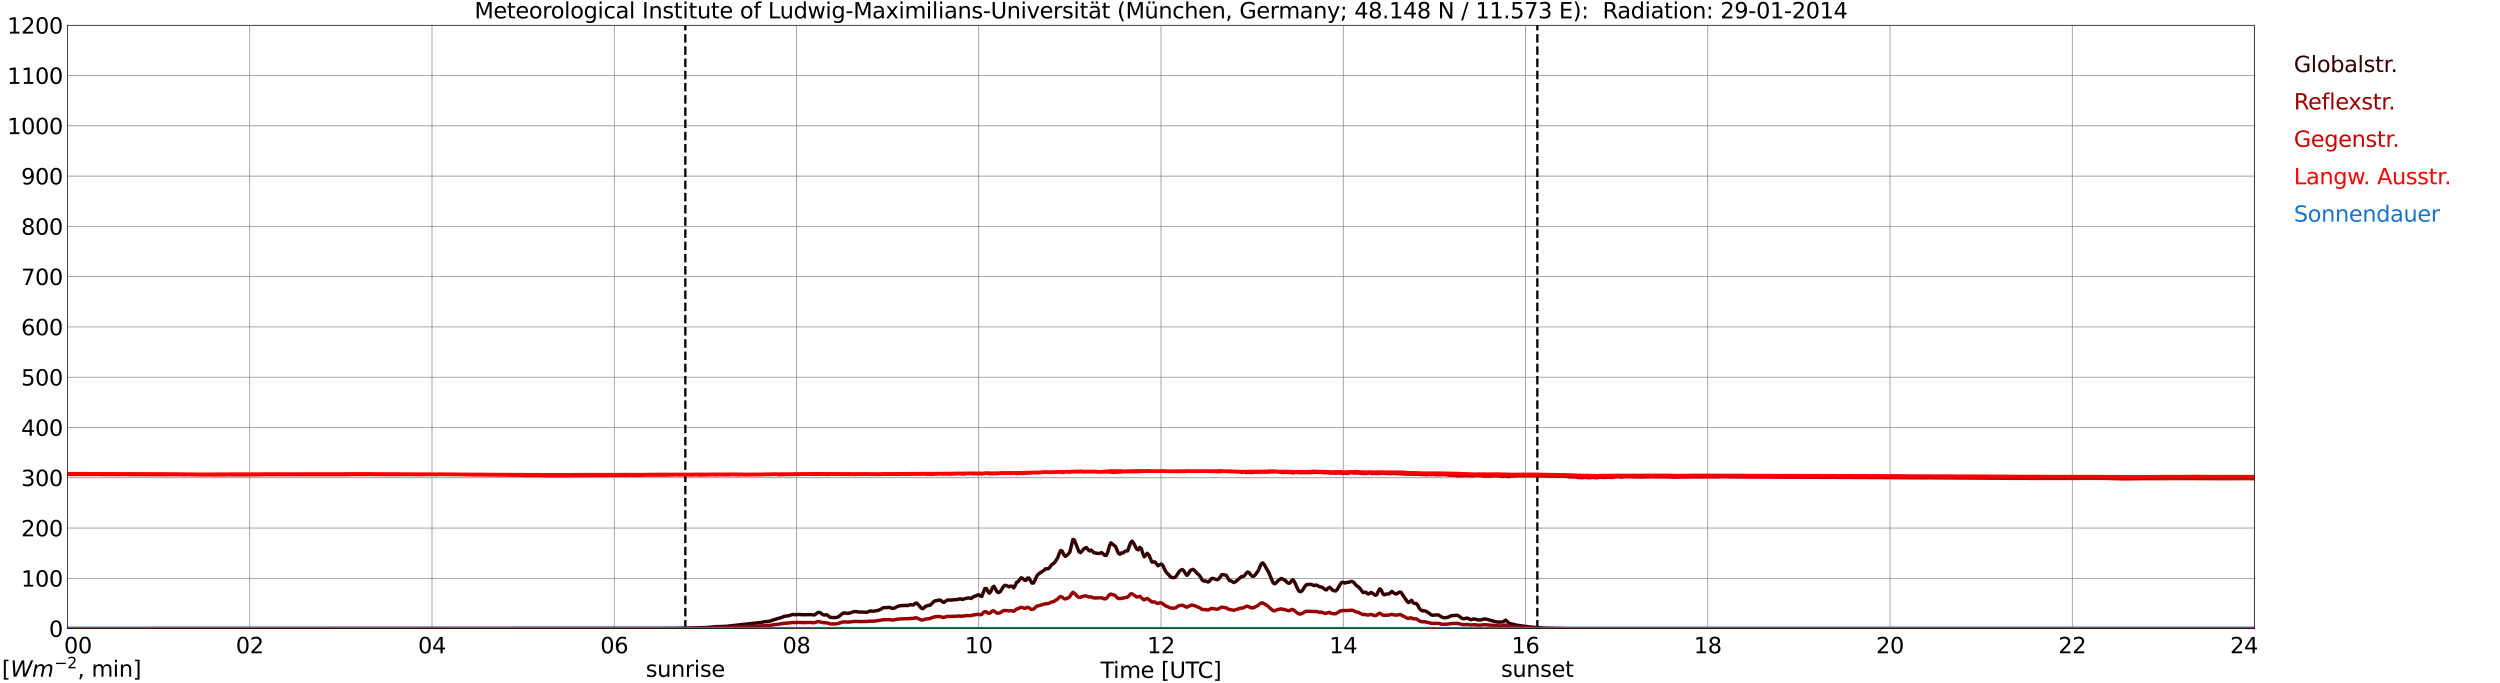 <?xml version="1.0" encoding="utf-8" standalone="no"?>
<!DOCTYPE svg PUBLIC "-//W3C//DTD SVG 1.1//EN"
  "http://www.w3.org/Graphics/SVG/1.1/DTD/svg11.dtd">
<svg xmlns:xlink="http://www.w3.org/1999/xlink" width="1085.4pt" height="296.64pt" viewBox="0 0 1085.4 296.64" xmlns="http://www.w3.org/2000/svg" version="1.1">
 <defs>
  <style type="text/css">*{stroke-linejoin: round; stroke-linecap: butt}</style>
 </defs>
 <g id="figure_1">
  <g id="patch_1">
   <path d="M 0 296.64 
L 1085.4 296.64 
L 1085.4 0 
L 0 0 
z
" style="fill: #ffffff"/>
  </g>
  <g id="axes_1">
   <g id="patch_2">
    <path d="M 29.306 272.909 
L 978.814 272.909 
L 978.814 10.976 
L 29.306 10.976 
z
" style="fill: #ffffff"/>
   </g>
   <g id="patch_3">
    <path d="M 978.814 272.909 
L 978.814 272.909 
L 978.814 10.976 
L 978.814 10.976 
z
" clip-path="url(#p98ea549abc)" style="fill: #d3d3d3; opacity: 0.25; stroke: #d3d3d3; stroke-linejoin: miter"/>
   </g>
   <g id="matplotlib.axis_1">
    <g id="xtick_1">
     <g id="line2d_1">
      <path d="M 29.306 272.909 
L 29.306 10.976 
" clip-path="url(#p98ea549abc)" style="fill: none; stroke: #808080; stroke-width: 0.3; stroke-linecap: square"/>
     </g>
     <g id="line2d_2"/>
     <g id="text_1">
      <!--    00 -->
      <g transform="translate(18.733 283.627) scale(0.095 -0.095)">
       <defs>
        <path id="DejaVuSans-20" transform="scale(0.016)"/>
        <path id="DejaVuSans-30" d="M 2034 4250 
Q 1547 4250 1301 3770 
Q 1056 3291 1056 2328 
Q 1056 1369 1301 889 
Q 1547 409 2034 409 
Q 2525 409 2770 889 
Q 3016 1369 3016 2328 
Q 3016 3291 2770 3770 
Q 2525 4250 2034 4250 
z
M 2034 4750 
Q 2819 4750 3233 4129 
Q 3647 3509 3647 2328 
Q 3647 1150 3233 529 
Q 2819 -91 2034 -91 
Q 1250 -91 836 529 
Q 422 1150 422 2328 
Q 422 3509 836 4129 
Q 1250 4750 2034 4750 
z
" transform="scale(0.016)"/>
       </defs>
       <use xlink:href="#DejaVuSans-20"/>
       <use xlink:href="#DejaVuSans-20" transform="translate(31.787 0)"/>
       <use xlink:href="#DejaVuSans-20" transform="translate(63.574 0)"/>
       <use xlink:href="#DejaVuSans-30" transform="translate(95.361 0)"/>
       <use xlink:href="#DejaVuSans-30" transform="translate(158.984 0)"/>
      </g>
     </g>
    </g>
    <g id="xtick_2">
     <g id="line2d_3">
      <path d="M 108.431 272.909 
L 108.431 10.976 
" clip-path="url(#p98ea549abc)" style="fill: none; stroke: #808080; stroke-width: 0.3; stroke-linecap: square"/>
     </g>
     <g id="line2d_4"/>
     <g id="text_2">
      <!-- 02 -->
      <g transform="translate(102.387 283.627) scale(0.095 -0.095)">
       <defs>
        <path id="DejaVuSans-32" d="M 1228 531 
L 3431 531 
L 3431 0 
L 469 0 
L 469 531 
Q 828 903 1448 1529 
Q 2069 2156 2228 2338 
Q 2531 2678 2651 2914 
Q 2772 3150 2772 3378 
Q 2772 3750 2511 3984 
Q 2250 4219 1831 4219 
Q 1534 4219 1204 4116 
Q 875 4013 500 3803 
L 500 4441 
Q 881 4594 1212 4672 
Q 1544 4750 1819 4750 
Q 2544 4750 2975 4387 
Q 3406 4025 3406 3419 
Q 3406 3131 3298 2873 
Q 3191 2616 2906 2266 
Q 2828 2175 2409 1742 
Q 1991 1309 1228 531 
z
" transform="scale(0.016)"/>
       </defs>
       <use xlink:href="#DejaVuSans-30"/>
       <use xlink:href="#DejaVuSans-32" transform="translate(63.623 0)"/>
      </g>
     </g>
    </g>
    <g id="xtick_3">
     <g id="line2d_5">
      <path d="M 187.557 272.909 
L 187.557 10.976 
" clip-path="url(#p98ea549abc)" style="fill: none; stroke: #808080; stroke-width: 0.3; stroke-linecap: square"/>
     </g>
     <g id="line2d_6"/>
     <g id="text_3">
      <!-- 04 -->
      <g transform="translate(181.513 283.627) scale(0.095 -0.095)">
       <defs>
        <path id="DejaVuSans-34" d="M 2419 4116 
L 825 1625 
L 2419 1625 
L 2419 4116 
z
M 2253 4666 
L 3047 4666 
L 3047 1625 
L 3713 1625 
L 3713 1100 
L 3047 1100 
L 3047 0 
L 2419 0 
L 2419 1100 
L 313 1100 
L 313 1709 
L 2253 4666 
z
" transform="scale(0.016)"/>
       </defs>
       <use xlink:href="#DejaVuSans-30"/>
       <use xlink:href="#DejaVuSans-34" transform="translate(63.623 0)"/>
      </g>
     </g>
    </g>
    <g id="xtick_4">
     <g id="line2d_7">
      <path d="M 266.683 272.909 
L 266.683 10.976 
" clip-path="url(#p98ea549abc)" style="fill: none; stroke: #808080; stroke-width: 0.3; stroke-linecap: square"/>
     </g>
     <g id="line2d_8"/>
     <g id="text_4">
      <!-- 06 -->
      <g transform="translate(260.638 283.627) scale(0.095 -0.095)">
       <defs>
        <path id="DejaVuSans-36" d="M 2113 2584 
Q 1688 2584 1439 2293 
Q 1191 2003 1191 1497 
Q 1191 994 1439 701 
Q 1688 409 2113 409 
Q 2538 409 2786 701 
Q 3034 994 3034 1497 
Q 3034 2003 2786 2293 
Q 2538 2584 2113 2584 
z
M 3366 4563 
L 3366 3988 
Q 3128 4100 2886 4159 
Q 2644 4219 2406 4219 
Q 1781 4219 1451 3797 
Q 1122 3375 1075 2522 
Q 1259 2794 1537 2939 
Q 1816 3084 2150 3084 
Q 2853 3084 3261 2657 
Q 3669 2231 3669 1497 
Q 3669 778 3244 343 
Q 2819 -91 2113 -91 
Q 1303 -91 875 529 
Q 447 1150 447 2328 
Q 447 3434 972 4092 
Q 1497 4750 2381 4750 
Q 2619 4750 2861 4703 
Q 3103 4656 3366 4563 
z
" transform="scale(0.016)"/>
       </defs>
       <use xlink:href="#DejaVuSans-30"/>
       <use xlink:href="#DejaVuSans-36" transform="translate(63.623 0)"/>
      </g>
     </g>
    </g>
    <g id="xtick_5">
     <g id="line2d_9">
      <path d="M 345.808 272.909 
L 345.808 10.976 
" clip-path="url(#p98ea549abc)" style="fill: none; stroke: #808080; stroke-width: 0.3; stroke-linecap: square"/>
     </g>
     <g id="line2d_10"/>
     <g id="text_5">
      <!-- 08 -->
      <g transform="translate(339.764 283.627) scale(0.095 -0.095)">
       <defs>
        <path id="DejaVuSans-38" d="M 2034 2216 
Q 1584 2216 1326 1975 
Q 1069 1734 1069 1313 
Q 1069 891 1326 650 
Q 1584 409 2034 409 
Q 2484 409 2743 651 
Q 3003 894 3003 1313 
Q 3003 1734 2745 1975 
Q 2488 2216 2034 2216 
z
M 1403 2484 
Q 997 2584 770 2862 
Q 544 3141 544 3541 
Q 544 4100 942 4425 
Q 1341 4750 2034 4750 
Q 2731 4750 3128 4425 
Q 3525 4100 3525 3541 
Q 3525 3141 3298 2862 
Q 3072 2584 2669 2484 
Q 3125 2378 3379 2068 
Q 3634 1759 3634 1313 
Q 3634 634 3220 271 
Q 2806 -91 2034 -91 
Q 1263 -91 848 271 
Q 434 634 434 1313 
Q 434 1759 690 2068 
Q 947 2378 1403 2484 
z
M 1172 3481 
Q 1172 3119 1398 2916 
Q 1625 2713 2034 2713 
Q 2441 2713 2670 2916 
Q 2900 3119 2900 3481 
Q 2900 3844 2670 4047 
Q 2441 4250 2034 4250 
Q 1625 4250 1398 4047 
Q 1172 3844 1172 3481 
z
" transform="scale(0.016)"/>
       </defs>
       <use xlink:href="#DejaVuSans-30"/>
       <use xlink:href="#DejaVuSans-38" transform="translate(63.623 0)"/>
      </g>
     </g>
    </g>
    <g id="xtick_6">
     <g id="line2d_11">
      <path d="M 424.934 272.909 
L 424.934 10.976 
" clip-path="url(#p98ea549abc)" style="fill: none; stroke: #808080; stroke-width: 0.3; stroke-linecap: square"/>
     </g>
     <g id="line2d_12"/>
     <g id="text_6">
      <!-- 10 -->
      <g transform="translate(418.89 283.627) scale(0.095 -0.095)">
       <defs>
        <path id="DejaVuSans-31" d="M 794 531 
L 1825 531 
L 1825 4091 
L 703 3866 
L 703 4441 
L 1819 4666 
L 2450 4666 
L 2450 531 
L 3481 531 
L 3481 0 
L 794 0 
L 794 531 
z
" transform="scale(0.016)"/>
       </defs>
       <use xlink:href="#DejaVuSans-31"/>
       <use xlink:href="#DejaVuSans-30" transform="translate(63.623 0)"/>
      </g>
     </g>
    </g>
    <g id="xtick_7">
     <g id="line2d_13">
      <path d="M 504.06 272.909 
L 504.06 10.976 
" clip-path="url(#p98ea549abc)" style="fill: none; stroke: #808080; stroke-width: 0.3; stroke-linecap: square"/>
     </g>
     <g id="line2d_14"/>
     <g id="text_7">
      <!-- 12 -->
      <g transform="translate(498.015 283.627) scale(0.095 -0.095)">
       <use xlink:href="#DejaVuSans-31"/>
       <use xlink:href="#DejaVuSans-32" transform="translate(63.623 0)"/>
      </g>
     </g>
    </g>
    <g id="xtick_8">
     <g id="line2d_15">
      <path d="M 583.185 272.909 
L 583.185 10.976 
" clip-path="url(#p98ea549abc)" style="fill: none; stroke: #808080; stroke-width: 0.3; stroke-linecap: square"/>
     </g>
     <g id="line2d_16"/>
     <g id="text_8">
      <!-- 14 -->
      <g transform="translate(577.141 283.627) scale(0.095 -0.095)">
       <use xlink:href="#DejaVuSans-31"/>
       <use xlink:href="#DejaVuSans-34" transform="translate(63.623 0)"/>
      </g>
     </g>
    </g>
    <g id="xtick_9">
     <g id="line2d_17">
      <path d="M 662.311 272.909 
L 662.311 10.976 
" clip-path="url(#p98ea549abc)" style="fill: none; stroke: #808080; stroke-width: 0.3; stroke-linecap: square"/>
     </g>
     <g id="line2d_18"/>
     <g id="text_9">
      <!-- 16 -->
      <g transform="translate(656.267 283.627) scale(0.095 -0.095)">
       <use xlink:href="#DejaVuSans-31"/>
       <use xlink:href="#DejaVuSans-36" transform="translate(63.623 0)"/>
      </g>
     </g>
    </g>
    <g id="xtick_10">
     <g id="line2d_19">
      <path d="M 741.437 272.909 
L 741.437 10.976 
" clip-path="url(#p98ea549abc)" style="fill: none; stroke: #808080; stroke-width: 0.3; stroke-linecap: square"/>
     </g>
     <g id="line2d_20"/>
     <g id="text_10">
      <!-- 18 -->
      <g transform="translate(735.392 283.627) scale(0.095 -0.095)">
       <use xlink:href="#DejaVuSans-31"/>
       <use xlink:href="#DejaVuSans-38" transform="translate(63.623 0)"/>
      </g>
     </g>
    </g>
    <g id="xtick_11">
     <g id="line2d_21">
      <path d="M 820.562 272.909 
L 820.562 10.976 
" clip-path="url(#p98ea549abc)" style="fill: none; stroke: #808080; stroke-width: 0.3; stroke-linecap: square"/>
     </g>
     <g id="line2d_22"/>
     <g id="text_11">
      <!-- 20 -->
      <g transform="translate(814.518 283.627) scale(0.095 -0.095)">
       <use xlink:href="#DejaVuSans-32"/>
       <use xlink:href="#DejaVuSans-30" transform="translate(63.623 0)"/>
      </g>
     </g>
    </g>
    <g id="xtick_12">
     <g id="line2d_23">
      <path d="M 899.688 272.909 
L 899.688 10.976 
" clip-path="url(#p98ea549abc)" style="fill: none; stroke: #808080; stroke-width: 0.3; stroke-linecap: square"/>
     </g>
     <g id="line2d_24"/>
     <g id="text_12">
      <!-- 22 -->
      <g transform="translate(893.644 283.627) scale(0.095 -0.095)">
       <use xlink:href="#DejaVuSans-32"/>
       <use xlink:href="#DejaVuSans-32" transform="translate(63.623 0)"/>
      </g>
     </g>
    </g>
    <g id="xtick_13">
     <g id="line2d_25">
      <path d="M 978.814 272.909 
L 978.814 10.976 
" clip-path="url(#p98ea549abc)" style="fill: none; stroke: #808080; stroke-width: 0.3; stroke-linecap: square"/>
     </g>
     <g id="line2d_26"/>
     <g id="text_13">
      <!-- 24    -->
      <g transform="translate(968.241 283.627) scale(0.095 -0.095)">
       <use xlink:href="#DejaVuSans-32"/>
       <use xlink:href="#DejaVuSans-34" transform="translate(63.623 0)"/>
       <use xlink:href="#DejaVuSans-20" transform="translate(127.246 0)"/>
       <use xlink:href="#DejaVuSans-20" transform="translate(159.033 0)"/>
       <use xlink:href="#DejaVuSans-20" transform="translate(190.82 0)"/>
      </g>
     </g>
    </g>
    <g id="text_14">
     <!-- Time [UTC] -->
     <g transform="translate(477.806 294.322) scale(0.095 -0.095)">
      <defs>
       <path id="DejaVuSans-54" d="M -19 4666 
L 3928 4666 
L 3928 4134 
L 2272 4134 
L 2272 0 
L 1638 0 
L 1638 4134 
L -19 4134 
L -19 4666 
z
" transform="scale(0.016)"/>
       <path id="DejaVuSans-69" d="M 603 3500 
L 1178 3500 
L 1178 0 
L 603 0 
L 603 3500 
z
M 603 4863 
L 1178 4863 
L 1178 4134 
L 603 4134 
L 603 4863 
z
" transform="scale(0.016)"/>
       <path id="DejaVuSans-6d" d="M 3328 2828 
Q 3544 3216 3844 3400 
Q 4144 3584 4550 3584 
Q 5097 3584 5394 3201 
Q 5691 2819 5691 2113 
L 5691 0 
L 5113 0 
L 5113 2094 
Q 5113 2597 4934 2840 
Q 4756 3084 4391 3084 
Q 3944 3084 3684 2787 
Q 3425 2491 3425 1978 
L 3425 0 
L 2847 0 
L 2847 2094 
Q 2847 2600 2669 2842 
Q 2491 3084 2119 3084 
Q 1678 3084 1418 2786 
Q 1159 2488 1159 1978 
L 1159 0 
L 581 0 
L 581 3500 
L 1159 3500 
L 1159 2956 
Q 1356 3278 1631 3431 
Q 1906 3584 2284 3584 
Q 2666 3584 2933 3390 
Q 3200 3197 3328 2828 
z
" transform="scale(0.016)"/>
       <path id="DejaVuSans-65" d="M 3597 1894 
L 3597 1613 
L 953 1613 
Q 991 1019 1311 708 
Q 1631 397 2203 397 
Q 2534 397 2845 478 
Q 3156 559 3463 722 
L 3463 178 
Q 3153 47 2828 -22 
Q 2503 -91 2169 -91 
Q 1331 -91 842 396 
Q 353 884 353 1716 
Q 353 2575 817 3079 
Q 1281 3584 2069 3584 
Q 2775 3584 3186 3129 
Q 3597 2675 3597 1894 
z
M 3022 2063 
Q 3016 2534 2758 2815 
Q 2500 3097 2075 3097 
Q 1594 3097 1305 2825 
Q 1016 2553 972 2059 
L 3022 2063 
z
" transform="scale(0.016)"/>
       <path id="DejaVuSans-5b" d="M 550 4863 
L 1875 4863 
L 1875 4416 
L 1125 4416 
L 1125 -397 
L 1875 -397 
L 1875 -844 
L 550 -844 
L 550 4863 
z
" transform="scale(0.016)"/>
       <path id="DejaVuSans-55" d="M 556 4666 
L 1191 4666 
L 1191 1831 
Q 1191 1081 1462 751 
Q 1734 422 2344 422 
Q 2950 422 3222 751 
Q 3494 1081 3494 1831 
L 3494 4666 
L 4128 4666 
L 4128 1753 
Q 4128 841 3676 375 
Q 3225 -91 2344 -91 
Q 1459 -91 1007 375 
Q 556 841 556 1753 
L 556 4666 
z
" transform="scale(0.016)"/>
       <path id="DejaVuSans-43" d="M 4122 4306 
L 4122 3641 
Q 3803 3938 3442 4084 
Q 3081 4231 2675 4231 
Q 1875 4231 1450 3742 
Q 1025 3253 1025 2328 
Q 1025 1406 1450 917 
Q 1875 428 2675 428 
Q 3081 428 3442 575 
Q 3803 722 4122 1019 
L 4122 359 
Q 3791 134 3420 21 
Q 3050 -91 2638 -91 
Q 1578 -91 968 557 
Q 359 1206 359 2328 
Q 359 3453 968 4101 
Q 1578 4750 2638 4750 
Q 3056 4750 3426 4639 
Q 3797 4528 4122 4306 
z
" transform="scale(0.016)"/>
       <path id="DejaVuSans-5d" d="M 1947 4863 
L 1947 -844 
L 622 -844 
L 622 -397 
L 1369 -397 
L 1369 4416 
L 622 4416 
L 622 4863 
L 1947 4863 
z
" transform="scale(0.016)"/>
      </defs>
      <use xlink:href="#DejaVuSans-54"/>
      <use xlink:href="#DejaVuSans-69" transform="translate(57.959 0)"/>
      <use xlink:href="#DejaVuSans-6d" transform="translate(85.742 0)"/>
      <use xlink:href="#DejaVuSans-65" transform="translate(183.154 0)"/>
      <use xlink:href="#DejaVuSans-20" transform="translate(244.678 0)"/>
      <use xlink:href="#DejaVuSans-5b" transform="translate(276.465 0)"/>
      <use xlink:href="#DejaVuSans-55" transform="translate(315.479 0)"/>
      <use xlink:href="#DejaVuSans-54" transform="translate(388.672 0)"/>
      <use xlink:href="#DejaVuSans-43" transform="translate(443.881 0)"/>
      <use xlink:href="#DejaVuSans-5d" transform="translate(513.705 0)"/>
     </g>
    </g>
   </g>
   <g id="matplotlib.axis_2">
    <g id="ytick_1">
     <g id="line2d_27">
      <path d="M 29.306 272.909 
L 978.814 272.909 
" clip-path="url(#p98ea549abc)" style="fill: none; stroke: #808080; stroke-width: 0.3; stroke-linecap: square"/>
     </g>
     <g id="line2d_28"/>
     <g id="text_15">
      <!-- 0 -->
      <g transform="translate(21.261 276.518) scale(0.095 -0.095)">
       <use xlink:href="#DejaVuSans-30"/>
      </g>
     </g>
    </g>
    <g id="ytick_2">
     <g id="line2d_29">
      <path d="M 29.306 251.081 
L 978.814 251.081 
" clip-path="url(#p98ea549abc)" style="fill: none; stroke: #808080; stroke-width: 0.3; stroke-linecap: square"/>
     </g>
     <g id="line2d_30"/>
     <g id="text_16">
      <!-- 100 -->
      <g transform="translate(9.173 254.69) scale(0.095 -0.095)">
       <use xlink:href="#DejaVuSans-31"/>
       <use xlink:href="#DejaVuSans-30" transform="translate(63.623 0)"/>
       <use xlink:href="#DejaVuSans-30" transform="translate(127.246 0)"/>
      </g>
     </g>
    </g>
    <g id="ytick_3">
     <g id="line2d_31">
      <path d="M 29.306 229.253 
L 978.814 229.253 
" clip-path="url(#p98ea549abc)" style="fill: none; stroke: #808080; stroke-width: 0.3; stroke-linecap: square"/>
     </g>
     <g id="line2d_32"/>
     <g id="text_17">
      <!-- 200 -->
      <g transform="translate(9.173 232.863) scale(0.095 -0.095)">
       <use xlink:href="#DejaVuSans-32"/>
       <use xlink:href="#DejaVuSans-30" transform="translate(63.623 0)"/>
       <use xlink:href="#DejaVuSans-30" transform="translate(127.246 0)"/>
      </g>
     </g>
    </g>
    <g id="ytick_4">
     <g id="line2d_33">
      <path d="M 29.306 207.426 
L 978.814 207.426 
" clip-path="url(#p98ea549abc)" style="fill: none; stroke: #808080; stroke-width: 0.3; stroke-linecap: square"/>
     </g>
     <g id="line2d_34"/>
     <g id="text_18">
      <!-- 300 -->
      <g transform="translate(9.173 211.035) scale(0.095 -0.095)">
       <defs>
        <path id="DejaVuSans-33" d="M 2597 2516 
Q 3050 2419 3304 2112 
Q 3559 1806 3559 1356 
Q 3559 666 3084 287 
Q 2609 -91 1734 -91 
Q 1441 -91 1130 -33 
Q 819 25 488 141 
L 488 750 
Q 750 597 1062 519 
Q 1375 441 1716 441 
Q 2309 441 2620 675 
Q 2931 909 2931 1356 
Q 2931 1769 2642 2001 
Q 2353 2234 1838 2234 
L 1294 2234 
L 1294 2753 
L 1863 2753 
Q 2328 2753 2575 2939 
Q 2822 3125 2822 3475 
Q 2822 3834 2567 4026 
Q 2313 4219 1838 4219 
Q 1578 4219 1281 4162 
Q 984 4106 628 3988 
L 628 4550 
Q 988 4650 1302 4700 
Q 1616 4750 1894 4750 
Q 2613 4750 3031 4423 
Q 3450 4097 3450 3541 
Q 3450 3153 3228 2886 
Q 3006 2619 2597 2516 
z
" transform="scale(0.016)"/>
       </defs>
       <use xlink:href="#DejaVuSans-33"/>
       <use xlink:href="#DejaVuSans-30" transform="translate(63.623 0)"/>
       <use xlink:href="#DejaVuSans-30" transform="translate(127.246 0)"/>
      </g>
     </g>
    </g>
    <g id="ytick_5">
     <g id="line2d_35">
      <path d="M 29.306 185.598 
L 978.814 185.598 
" clip-path="url(#p98ea549abc)" style="fill: none; stroke: #808080; stroke-width: 0.3; stroke-linecap: square"/>
     </g>
     <g id="line2d_36"/>
     <g id="text_19">
      <!-- 400 -->
      <g transform="translate(9.173 189.207) scale(0.095 -0.095)">
       <use xlink:href="#DejaVuSans-34"/>
       <use xlink:href="#DejaVuSans-30" transform="translate(63.623 0)"/>
       <use xlink:href="#DejaVuSans-30" transform="translate(127.246 0)"/>
      </g>
     </g>
    </g>
    <g id="ytick_6">
     <g id="line2d_37">
      <path d="M 29.306 163.77 
L 978.814 163.77 
" clip-path="url(#p98ea549abc)" style="fill: none; stroke: #808080; stroke-width: 0.3; stroke-linecap: square"/>
     </g>
     <g id="line2d_38"/>
     <g id="text_20">
      <!-- 500 -->
      <g transform="translate(9.173 167.379) scale(0.095 -0.095)">
       <defs>
        <path id="DejaVuSans-35" d="M 691 4666 
L 3169 4666 
L 3169 4134 
L 1269 4134 
L 1269 2991 
Q 1406 3038 1543 3061 
Q 1681 3084 1819 3084 
Q 2600 3084 3056 2656 
Q 3513 2228 3513 1497 
Q 3513 744 3044 326 
Q 2575 -91 1722 -91 
Q 1428 -91 1123 -41 
Q 819 9 494 109 
L 494 744 
Q 775 591 1075 516 
Q 1375 441 1709 441 
Q 2250 441 2565 725 
Q 2881 1009 2881 1497 
Q 2881 1984 2565 2268 
Q 2250 2553 1709 2553 
Q 1456 2553 1204 2497 
Q 953 2441 691 2322 
L 691 4666 
z
" transform="scale(0.016)"/>
       </defs>
       <use xlink:href="#DejaVuSans-35"/>
       <use xlink:href="#DejaVuSans-30" transform="translate(63.623 0)"/>
       <use xlink:href="#DejaVuSans-30" transform="translate(127.246 0)"/>
      </g>
     </g>
    </g>
    <g id="ytick_7">
     <g id="line2d_39">
      <path d="M 29.306 141.942 
L 978.814 141.942 
" clip-path="url(#p98ea549abc)" style="fill: none; stroke: #808080; stroke-width: 0.3; stroke-linecap: square"/>
     </g>
     <g id="line2d_40"/>
     <g id="text_21">
      <!-- 600 -->
      <g transform="translate(9.173 145.551) scale(0.095 -0.095)">
       <use xlink:href="#DejaVuSans-36"/>
       <use xlink:href="#DejaVuSans-30" transform="translate(63.623 0)"/>
       <use xlink:href="#DejaVuSans-30" transform="translate(127.246 0)"/>
      </g>
     </g>
    </g>
    <g id="ytick_8">
     <g id="line2d_41">
      <path d="M 29.306 120.114 
L 978.814 120.114 
" clip-path="url(#p98ea549abc)" style="fill: none; stroke: #808080; stroke-width: 0.3; stroke-linecap: square"/>
     </g>
     <g id="line2d_42"/>
     <g id="text_22">
      <!-- 700 -->
      <g transform="translate(9.173 123.724) scale(0.095 -0.095)">
       <defs>
        <path id="DejaVuSans-37" d="M 525 4666 
L 3525 4666 
L 3525 4397 
L 1831 0 
L 1172 0 
L 2766 4134 
L 525 4134 
L 525 4666 
z
" transform="scale(0.016)"/>
       </defs>
       <use xlink:href="#DejaVuSans-37"/>
       <use xlink:href="#DejaVuSans-30" transform="translate(63.623 0)"/>
       <use xlink:href="#DejaVuSans-30" transform="translate(127.246 0)"/>
      </g>
     </g>
    </g>
    <g id="ytick_9">
     <g id="line2d_43">
      <path d="M 29.306 98.287 
L 978.814 98.287 
" clip-path="url(#p98ea549abc)" style="fill: none; stroke: #808080; stroke-width: 0.3; stroke-linecap: square"/>
     </g>
     <g id="line2d_44"/>
     <g id="text_23">
      <!-- 800 -->
      <g transform="translate(9.173 101.896) scale(0.095 -0.095)">
       <use xlink:href="#DejaVuSans-38"/>
       <use xlink:href="#DejaVuSans-30" transform="translate(63.623 0)"/>
       <use xlink:href="#DejaVuSans-30" transform="translate(127.246 0)"/>
      </g>
     </g>
    </g>
    <g id="ytick_10">
     <g id="line2d_45">
      <path d="M 29.306 76.459 
L 978.814 76.459 
" clip-path="url(#p98ea549abc)" style="fill: none; stroke: #808080; stroke-width: 0.3; stroke-linecap: square"/>
     </g>
     <g id="line2d_46"/>
     <g id="text_24">
      <!-- 900 -->
      <g transform="translate(9.173 80.068) scale(0.095 -0.095)">
       <defs>
        <path id="DejaVuSans-39" d="M 703 97 
L 703 672 
Q 941 559 1184 500 
Q 1428 441 1663 441 
Q 2288 441 2617 861 
Q 2947 1281 2994 2138 
Q 2813 1869 2534 1725 
Q 2256 1581 1919 1581 
Q 1219 1581 811 2004 
Q 403 2428 403 3163 
Q 403 3881 828 4315 
Q 1253 4750 1959 4750 
Q 2769 4750 3195 4129 
Q 3622 3509 3622 2328 
Q 3622 1225 3098 567 
Q 2575 -91 1691 -91 
Q 1453 -91 1209 -44 
Q 966 3 703 97 
z
M 1959 2075 
Q 2384 2075 2632 2365 
Q 2881 2656 2881 3163 
Q 2881 3666 2632 3958 
Q 2384 4250 1959 4250 
Q 1534 4250 1286 3958 
Q 1038 3666 1038 3163 
Q 1038 2656 1286 2365 
Q 1534 2075 1959 2075 
z
" transform="scale(0.016)"/>
       </defs>
       <use xlink:href="#DejaVuSans-39"/>
       <use xlink:href="#DejaVuSans-30" transform="translate(63.623 0)"/>
       <use xlink:href="#DejaVuSans-30" transform="translate(127.246 0)"/>
      </g>
     </g>
    </g>
    <g id="ytick_11">
     <g id="line2d_47">
      <path d="M 29.306 54.631 
L 978.814 54.631 
" clip-path="url(#p98ea549abc)" style="fill: none; stroke: #808080; stroke-width: 0.3; stroke-linecap: square"/>
     </g>
     <g id="line2d_48"/>
     <g id="text_25">
      <!-- 1000 -->
      <g transform="translate(3.128 58.24) scale(0.095 -0.095)">
       <use xlink:href="#DejaVuSans-31"/>
       <use xlink:href="#DejaVuSans-30" transform="translate(63.623 0)"/>
       <use xlink:href="#DejaVuSans-30" transform="translate(127.246 0)"/>
       <use xlink:href="#DejaVuSans-30" transform="translate(190.869 0)"/>
      </g>
     </g>
    </g>
    <g id="ytick_12">
     <g id="line2d_49">
      <path d="M 29.306 32.803 
L 978.814 32.803 
" clip-path="url(#p98ea549abc)" style="fill: none; stroke: #808080; stroke-width: 0.3; stroke-linecap: square"/>
     </g>
     <g id="line2d_50"/>
     <g id="text_26">
      <!-- 1100 -->
      <g transform="translate(3.128 36.413) scale(0.095 -0.095)">
       <use xlink:href="#DejaVuSans-31"/>
       <use xlink:href="#DejaVuSans-31" transform="translate(63.623 0)"/>
       <use xlink:href="#DejaVuSans-30" transform="translate(127.246 0)"/>
       <use xlink:href="#DejaVuSans-30" transform="translate(190.869 0)"/>
      </g>
     </g>
    </g>
    <g id="ytick_13">
     <g id="line2d_51">
      <path d="M 29.306 10.976 
L 978.814 10.976 
" clip-path="url(#p98ea549abc)" style="fill: none; stroke: #808080; stroke-width: 0.3; stroke-linecap: square"/>
     </g>
     <g id="line2d_52"/>
     <g id="text_27">
      <!-- 1200 -->
      <g transform="translate(3.128 14.585) scale(0.095 -0.095)">
       <use xlink:href="#DejaVuSans-31"/>
       <use xlink:href="#DejaVuSans-32" transform="translate(63.623 0)"/>
       <use xlink:href="#DejaVuSans-30" transform="translate(127.246 0)"/>
       <use xlink:href="#DejaVuSans-30" transform="translate(190.869 0)"/>
      </g>
     </g>
    </g>
   </g>
   <g id="line2d_53">
    <path d="M 297.542 272.909 
L 297.542 10.976 
" clip-path="url(#p98ea549abc)" style="fill: none; stroke-dasharray: 3.7,1.6; stroke-dashoffset: 0; stroke: #000000"/>
   </g>
   <g id="line2d_54">
    <path d="M 667.454 272.909 
L 667.454 10.976 
" clip-path="url(#p98ea549abc)" style="fill: none; stroke-dasharray: 3.7,1.6; stroke-dashoffset: 0; stroke: #000000"/>
   </g>
   <g id="line2d_55">
    <path d="M 29.306 272.909 
L 287.783 272.813 
L 289.102 272.793 
L 292.399 272.793 
L 298.992 272.673 
L 300.311 272.653 
L 304.267 272.512 
L 306.905 272.431 
L 309.543 272.21 
L 310.861 272.071 
L 313.499 271.99 
L 315.477 271.909 
L 326.027 270.724 
L 327.346 270.582 
L 330.643 270.241 
L 331.302 270.019 
L 332.621 269.879 
L 333.94 269.737 
L 335.258 269.296 
L 336.577 268.873 
L 339.215 268.131 
L 340.533 267.587 
L 342.512 267.325 
L 343.83 266.843 
L 344.49 266.784 
L 345.149 266.904 
L 347.127 266.764 
L 348.446 266.904 
L 352.402 266.843 
L 353.062 266.965 
L 353.721 266.965 
L 355.04 265.939 
L 355.699 265.858 
L 356.359 266.181 
L 357.018 266.703 
L 357.677 267.024 
L 358.996 266.904 
L 360.315 267.95 
L 360.974 268.089 
L 362.952 268.131 
L 363.612 267.95 
L 364.271 267.607 
L 365.59 266.522 
L 366.249 266.101 
L 368.227 266.321 
L 369.546 265.981 
L 370.206 265.677 
L 370.865 265.498 
L 372.184 265.577 
L 372.843 265.738 
L 374.162 265.738 
L 375.481 265.778 
L 376.14 265.878 
L 376.799 265.677 
L 377.459 265.337 
L 378.118 265.236 
L 378.777 265.356 
L 379.437 265.337 
L 380.756 265.075 
L 381.415 264.974 
L 382.734 264.311 
L 383.393 263.89 
L 384.053 263.77 
L 384.712 263.809 
L 386.031 263.689 
L 387.349 264.13 
L 388.009 264.13 
L 389.987 263.145 
L 391.306 262.944 
L 393.284 262.844 
L 393.943 262.944 
L 395.262 262.543 
L 396.581 262.643 
L 397.24 262.041 
L 397.899 261.798 
L 398.559 262.401 
L 399.878 263.909 
L 400.537 264.291 
L 401.196 263.909 
L 401.856 263.226 
L 403.175 262.824 
L 403.834 262.744 
L 404.493 262.18 
L 405.153 261.436 
L 405.812 260.914 
L 407.79 260.513 
L 408.45 260.574 
L 409.109 261.216 
L 409.768 261.539 
L 411.087 260.633 
L 411.746 260.471 
L 412.406 260.552 
L 415.043 260.332 
L 415.703 260.292 
L 416.362 260.07 
L 417.022 259.989 
L 417.681 260.271 
L 420.318 259.568 
L 421.637 259.83 
L 422.956 258.865 
L 423.615 258.784 
L 424.275 258.382 
L 424.934 258.201 
L 425.593 258.723 
L 426.253 258.965 
L 427.572 255.547 
L 428.231 255.488 
L 428.89 256.754 
L 429.55 257.538 
L 430.209 256.734 
L 430.869 255.106 
L 431.528 254.543 
L 432.847 256.916 
L 433.506 257.276 
L 434.165 256.955 
L 434.825 256.051 
L 435.484 254.825 
L 436.144 254.181 
L 436.803 254.161 
L 438.122 254.763 
L 438.781 254.443 
L 439.44 254.504 
L 440.1 255.246 
L 440.759 254.242 
L 441.419 252.775 
L 442.078 252.513 
L 442.737 251.548 
L 443.397 250.826 
L 444.056 251.166 
L 444.716 251.849 
L 445.375 251.991 
L 446.034 251.005 
L 446.694 250.946 
L 448.012 253.137 
L 448.672 253.137 
L 449.331 251.991 
L 449.991 250.321 
L 450.65 249.398 
L 451.969 248.453 
L 453.287 247.589 
L 453.947 246.925 
L 454.606 247.006 
L 455.266 246.825 
L 455.925 246.102 
L 456.584 245.116 
L 457.244 244.814 
L 457.903 244.192 
L 459.222 242.121 
L 459.881 240.294 
L 460.541 239.006 
L 461.2 239.329 
L 461.859 240.835 
L 462.519 241.538 
L 463.178 241.097 
L 463.838 240.495 
L 464.497 239.608 
L 465.816 234.223 
L 466.475 234.483 
L 468.453 239.569 
L 469.113 239.912 
L 469.772 239.268 
L 470.431 238.423 
L 471.091 237.96 
L 471.75 237.72 
L 472.409 238.685 
L 473.069 239.207 
L 473.728 238.805 
L 475.047 240.012 
L 477.025 240.313 
L 478.344 239.931 
L 479.663 241.117 
L 480.322 241.097 
L 480.981 239.65 
L 481.641 237.118 
L 482.3 235.69 
L 484.278 237.218 
L 485.597 240.233 
L 486.256 240.634 
L 486.916 240.032 
L 487.575 240.113 
L 488.235 239.508 
L 488.894 239.207 
L 489.553 239.187 
L 490.872 235.61 
L 491.532 234.926 
L 492.191 235.871 
L 493.51 238.364 
L 494.169 238.724 
L 494.828 237.62 
L 495.488 238.142 
L 496.147 240.272 
L 496.807 241.741 
L 498.125 240.233 
L 498.785 240.935 
L 500.103 244.011 
L 501.422 243.972 
L 502.741 245.62 
L 504.06 244.875 
L 504.719 245.257 
L 506.038 247.951 
L 506.697 248.874 
L 507.357 249.437 
L 508.016 250.282 
L 508.675 250.725 
L 509.994 250.765 
L 510.654 250.262 
L 511.972 248.091 
L 512.632 247.549 
L 513.291 247.268 
L 513.95 247.75 
L 514.61 248.916 
L 515.269 249.78 
L 515.929 249.237 
L 516.588 247.931 
L 517.247 247.407 
L 517.907 247.187 
L 518.566 247.65 
L 519.885 249.075 
L 520.544 249.599 
L 521.204 250.483 
L 521.863 251.69 
L 522.522 252.231 
L 523.182 252.251 
L 523.841 252.393 
L 524.501 252.714 
L 525.16 252.251 
L 525.819 251.347 
L 526.479 251.066 
L 527.797 251.529 
L 528.457 251.729 
L 529.116 251.367 
L 530.435 249.538 
L 531.094 249.457 
L 532.413 249.819 
L 533.732 252.011 
L 534.391 252.172 
L 535.71 252.934 
L 536.369 252.613 
L 537.029 251.991 
L 537.688 251.529 
L 539.007 250.321 
L 539.666 250.302 
L 540.326 249.9 
L 540.985 248.935 
L 541.644 248.372 
L 542.304 248.573 
L 542.963 249.518 
L 543.623 250.121 
L 544.282 250.182 
L 544.941 249.619 
L 546.26 247.809 
L 547.579 244.775 
L 548.238 244.393 
L 548.898 245.157 
L 550.876 248.615 
L 552.195 251.81 
L 552.854 253.177 
L 553.513 253.458 
L 554.173 252.895 
L 554.832 252.172 
L 556.151 251.166 
L 556.81 251.328 
L 558.129 252.131 
L 558.788 252.856 
L 559.448 253.238 
L 560.107 253.076 
L 560.766 252.07 
L 561.426 251.729 
L 562.085 252.795 
L 563.404 255.728 
L 564.063 256.715 
L 564.723 256.916 
L 565.382 256.433 
L 566.701 254.362 
L 567.36 253.779 
L 568.02 253.799 
L 568.679 253.698 
L 569.338 253.779 
L 570.657 254.261 
L 571.317 253.98 
L 571.976 254.161 
L 572.635 254.685 
L 573.954 254.964 
L 574.613 255.388 
L 575.273 255.97 
L 575.932 256.091 
L 576.592 255.368 
L 577.251 254.964 
L 577.91 255.508 
L 578.57 256.252 
L 579.229 256.472 
L 579.889 256.573 
L 580.548 255.99 
L 581.867 253.659 
L 582.526 252.895 
L 583.185 252.814 
L 583.845 253.157 
L 584.504 252.895 
L 585.823 252.755 
L 586.482 252.432 
L 587.142 252.513 
L 587.801 252.895 
L 588.46 253.779 
L 589.12 254.403 
L 589.779 254.825 
L 590.439 255.447 
L 591.757 257.298 
L 592.417 257.097 
L 593.076 257.156 
L 593.736 257.8 
L 594.395 257.859 
L 595.054 257.276 
L 595.714 257.418 
L 597.032 258.422 
L 597.692 258.262 
L 598.351 256.815 
L 599.011 255.65 
L 599.67 256.11 
L 600.329 257.699 
L 600.989 258.262 
L 601.648 257.959 
L 602.967 257.859 
L 603.626 257.418 
L 604.286 256.754 
L 605.604 257.78 
L 606.264 257.859 
L 607.582 257.097 
L 608.242 257.136 
L 610.879 261.056 
L 611.539 261.617 
L 612.858 260.633 
L 613.517 261.678 
L 614.176 262.06 
L 614.836 261.96 
L 615.495 262.682 
L 616.154 264.051 
L 616.814 264.813 
L 617.473 265.175 
L 618.792 265.236 
L 620.111 265.981 
L 621.429 266.985 
L 622.089 267.105 
L 623.408 267.004 
L 624.067 266.943 
L 624.726 267.124 
L 626.045 267.95 
L 626.705 268.19 
L 627.364 268.19 
L 628.683 267.989 
L 630.001 267.325 
L 632.639 267.105 
L 633.298 267.406 
L 634.617 268.39 
L 635.276 268.652 
L 635.936 268.593 
L 636.595 268.371 
L 637.255 268.432 
L 638.573 269.076 
L 639.892 268.694 
L 641.87 269.154 
L 642.53 269.216 
L 643.189 269.095 
L 644.508 268.694 
L 645.167 268.772 
L 649.123 269.879 
L 650.442 270.1 
L 652.42 270.019 
L 653.739 269.216 
L 655.058 270.501 
L 655.717 270.763 
L 657.036 271.064 
L 658.355 271.427 
L 664.289 272.23 
L 670.224 272.693 
L 680.774 272.909 
L 978.154 272.909 
L 978.154 272.909 
" clip-path="url(#p98ea549abc)" style="fill: none; stroke: #330000; stroke-width: 1.5; stroke-linecap: square"/>
   </g>
   <g id="line2d_56">
    <path d="M 29.306 272.909 
L 308.883 272.909 
L 309.543 272.59 
L 314.818 272.49 
L 322.73 272.088 
L 330.643 271.745 
L 332.621 271.606 
L 333.94 271.545 
L 337.896 271.001 
L 339.215 270.822 
L 340.533 270.599 
L 342.512 270.479 
L 343.83 270.298 
L 347.127 270.239 
L 348.446 270.318 
L 351.743 270.239 
L 353.062 270.359 
L 353.721 270.318 
L 355.04 269.877 
L 355.699 269.936 
L 357.677 270.379 
L 358.996 270.399 
L 360.315 270.842 
L 361.634 270.901 
L 362.952 270.881 
L 364.271 270.58 
L 365.59 270.117 
L 366.249 269.997 
L 368.227 270.078 
L 371.524 269.757 
L 372.843 269.857 
L 376.799 269.796 
L 377.459 269.654 
L 379.437 269.676 
L 382.734 269.194 
L 383.393 269.052 
L 386.031 269.013 
L 387.349 269.194 
L 388.009 269.152 
L 389.328 268.831 
L 391.306 268.689 
L 393.284 268.611 
L 393.943 268.65 
L 395.262 268.53 
L 396.581 268.469 
L 397.24 268.249 
L 397.899 268.249 
L 399.878 269.133 
L 400.537 269.213 
L 401.856 268.751 
L 403.834 268.569 
L 404.493 268.187 
L 405.812 267.805 
L 407.79 267.646 
L 408.45 267.747 
L 409.109 268.006 
L 409.768 268.048 
L 411.087 267.646 
L 413.065 267.605 
L 414.384 267.546 
L 415.703 267.546 
L 416.362 267.423 
L 417.681 267.546 
L 419.659 267.264 
L 420.978 267.284 
L 421.637 267.284 
L 422.297 267.041 
L 424.934 266.681 
L 425.593 266.941 
L 426.253 266.762 
L 426.912 265.937 
L 427.572 265.535 
L 428.231 265.636 
L 428.89 266.199 
L 429.55 266.258 
L 430.209 265.837 
L 430.869 265.234 
L 431.528 265.254 
L 432.847 266.199 
L 433.506 266.199 
L 434.165 266.057 
L 435.484 265.193 
L 436.144 265.033 
L 438.122 265.212 
L 438.781 265.092 
L 440.1 265.415 
L 441.419 264.37 
L 442.078 264.269 
L 442.737 263.846 
L 443.397 263.665 
L 444.716 264.088 
L 445.375 263.988 
L 446.034 263.645 
L 446.694 263.846 
L 447.353 264.35 
L 448.012 264.63 
L 448.672 264.429 
L 449.331 263.927 
L 449.991 263.243 
L 453.947 262.117 
L 454.606 262.139 
L 455.266 261.997 
L 456.584 261.334 
L 457.244 261.275 
L 458.563 260.491 
L 459.222 260.048 
L 459.881 259.284 
L 460.541 259.022 
L 461.2 259.284 
L 461.859 259.847 
L 462.519 260.048 
L 463.838 259.565 
L 464.497 258.963 
L 465.156 257.898 
L 465.816 257.154 
L 466.475 257.575 
L 467.794 258.963 
L 468.453 259.384 
L 469.113 259.384 
L 469.772 259.002 
L 471.091 258.701 
L 471.75 258.762 
L 472.409 259.103 
L 473.069 259.184 
L 473.728 259.144 
L 474.388 259.465 
L 475.047 259.605 
L 478.344 259.526 
L 479.003 259.886 
L 479.663 260.028 
L 480.322 259.847 
L 481.641 258.238 
L 482.3 257.917 
L 482.96 258.199 
L 483.619 258.319 
L 484.278 258.64 
L 484.938 259.404 
L 485.597 259.847 
L 486.256 259.867 
L 486.916 259.727 
L 487.575 259.727 
L 488.235 259.504 
L 489.553 259.284 
L 490.872 257.837 
L 491.532 257.837 
L 493.51 259.184 
L 494.169 259.144 
L 494.828 258.902 
L 495.488 259.426 
L 496.147 260.129 
L 496.807 260.45 
L 497.466 260.028 
L 498.125 259.847 
L 499.444 260.832 
L 500.103 261.395 
L 500.763 261.275 
L 501.422 261.414 
L 502.082 261.838 
L 502.741 261.997 
L 503.4 261.757 
L 504.06 261.696 
L 504.719 261.997 
L 506.038 263.062 
L 506.697 263.243 
L 508.016 263.907 
L 509.335 264.047 
L 509.994 263.968 
L 510.654 263.765 
L 511.313 263.224 
L 511.972 262.923 
L 513.291 262.781 
L 513.95 262.982 
L 514.61 263.405 
L 515.269 263.625 
L 517.247 262.7 
L 517.907 262.741 
L 519.226 263.182 
L 519.885 263.525 
L 520.544 263.726 
L 521.863 264.551 
L 522.522 264.671 
L 523.182 264.59 
L 523.841 264.791 
L 524.501 264.833 
L 525.16 264.571 
L 525.819 264.189 
L 526.479 264.189 
L 528.457 264.529 
L 529.116 264.289 
L 529.776 263.868 
L 530.435 263.606 
L 532.413 263.907 
L 533.073 264.37 
L 533.732 264.59 
L 535.71 264.953 
L 537.688 264.35 
L 538.348 264.069 
L 539.666 263.968 
L 540.985 263.285 
L 541.644 263.163 
L 542.963 263.787 
L 543.623 263.927 
L 544.282 263.868 
L 546.26 262.822 
L 546.919 262.139 
L 547.579 261.777 
L 548.238 261.757 
L 550.216 262.962 
L 551.535 264.147 
L 552.854 265.193 
L 553.513 265.193 
L 554.173 264.833 
L 555.491 264.49 
L 556.151 264.328 
L 556.81 264.529 
L 557.47 264.59 
L 559.448 265.193 
L 560.107 265.033 
L 560.766 264.571 
L 561.426 264.71 
L 562.745 265.717 
L 563.404 266.219 
L 564.063 266.581 
L 564.723 266.559 
L 565.382 266.319 
L 566.701 265.535 
L 567.36 265.374 
L 568.679 265.415 
L 570.657 265.535 
L 571.317 265.455 
L 571.976 265.575 
L 572.635 265.837 
L 573.295 265.756 
L 573.954 265.856 
L 575.273 266.319 
L 575.932 266.219 
L 576.592 265.976 
L 577.251 265.898 
L 577.91 266.238 
L 578.57 266.439 
L 579.889 266.459 
L 581.207 265.717 
L 581.867 265.234 
L 582.526 265.112 
L 585.823 265.033 
L 586.482 264.911 
L 587.142 264.933 
L 589.12 265.775 
L 589.779 265.876 
L 591.757 266.863 
L 592.417 266.74 
L 593.736 267.041 
L 594.395 266.963 
L 595.054 266.762 
L 595.714 266.882 
L 596.373 267.164 
L 597.032 267.284 
L 597.692 267.083 
L 598.351 266.52 
L 599.011 266.219 
L 600.329 267.063 
L 600.989 267.164 
L 602.307 267.063 
L 602.967 267.063 
L 604.286 266.701 
L 604.945 266.941 
L 606.264 267.063 
L 607.582 266.841 
L 608.242 266.882 
L 608.901 267.323 
L 610.22 267.987 
L 610.879 268.388 
L 611.539 268.55 
L 612.198 268.229 
L 612.858 268.288 
L 613.517 268.689 
L 614.836 268.67 
L 616.814 269.835 
L 617.473 269.936 
L 618.792 269.997 
L 620.111 270.279 
L 621.429 270.641 
L 622.748 270.641 
L 624.067 270.619 
L 624.726 270.68 
L 626.045 271.043 
L 628.023 271.001 
L 629.342 270.822 
L 630.661 270.68 
L 632.639 270.641 
L 635.276 271.202 
L 637.255 271.143 
L 638.573 271.344 
L 639.892 271.224 
L 641.87 271.405 
L 643.189 271.363 
L 644.508 271.202 
L 651.102 271.745 
L 652.42 271.684 
L 653.08 271.464 
L 653.739 271.425 
L 655.058 271.966 
L 657.036 272.167 
L 659.674 272.389 
L 662.311 272.529 
L 663.63 272.61 
L 664.289 272.649 
L 664.949 272.909 
L 978.154 272.909 
L 978.154 272.909 
" clip-path="url(#p98ea549abc)" style="fill: none; stroke: #990000; stroke-width: 1.5; stroke-linecap: square"/>
   </g>
   <g id="line2d_57">
    <path d="M 29.306 205.919 
L 31.284 205.97 
L 43.812 205.972 
L 45.131 206.037 
L 47.109 205.991 
L 51.725 206.031 
L 53.703 205.981 
L 55.022 206.007 
L 56.34 206.031 
L 59.637 206.061 
L 64.253 206.061 
L 78.759 206.09 
L 79.419 206.153 
L 81.397 206.09 
L 87.991 206.199 
L 89.969 206.157 
L 93.266 206.188 
L 98.541 206.16 
L 99.2 206.079 
L 100.519 206.151 
L 112.388 206.118 
L 115.025 206.061 
L 118.322 206.081 
L 122.278 206.053 
L 126.235 206.07 
L 130.191 206.048 
L 151.291 206.055 
L 152.61 205.991 
L 184.26 206.05 
L 185.579 206.013 
L 188.876 206.042 
L 189.535 206.111 
L 190.195 205.978 
L 215.91 206.225 
L 217.889 206.194 
L 223.164 206.328 
L 225.142 206.308 
L 229.098 206.435 
L 230.417 206.421 
L 232.395 206.382 
L 237.67 206.498 
L 239.648 206.489 
L 242.286 206.502 
L 243.604 206.504 
L 275.255 206.312 
L 276.573 206.338 
L 277.892 206.36 
L 279.211 206.28 
L 281.189 206.227 
L 282.508 206.245 
L 286.464 206.227 
L 289.102 206.275 
L 290.42 206.153 
L 291.08 206.214 
L 291.739 206.131 
L 292.399 206.21 
L 293.058 206.118 
L 295.036 206.179 
L 296.355 206.138 
L 297.674 206.194 
L 298.992 206.133 
L 299.652 206.234 
L 302.289 206.105 
L 303.608 206.245 
L 306.246 206.181 
L 309.543 206.087 
L 311.521 206.157 
L 312.18 206.081 
L 313.499 206.151 
L 315.477 206.118 
L 316.136 206.216 
L 316.796 206.074 
L 319.433 206.096 
L 320.752 206.17 
L 321.411 206.063 
L 324.049 206.146 
L 326.686 206.083 
L 329.983 206.111 
L 337.236 205.935 
L 337.896 206.09 
L 339.874 206.092 
L 341.193 206.024 
L 347.127 205.954 
L 350.424 205.845 
L 355.699 205.913 
L 356.359 205.804 
L 359.655 205.996 
L 360.315 205.839 
L 363.612 205.904 
L 364.271 205.839 
L 364.93 205.939 
L 366.249 205.917 
L 368.227 205.974 
L 369.546 205.93 
L 370.206 206.005 
L 370.865 205.919 
L 371.524 206.061 
L 372.184 205.893 
L 372.843 205.972 
L 374.162 205.924 
L 382.074 205.994 
L 382.734 205.878 
L 384.712 205.893 
L 388.009 205.913 
L 389.987 205.974 
L 391.965 205.815 
L 393.943 205.85 
L 395.921 205.843 
L 401.856 205.764 
L 402.515 205.928 
L 403.834 205.823 
L 404.493 205.983 
L 405.153 205.778 
L 405.812 205.821 
L 407.79 205.697 
L 409.109 205.714 
L 409.768 205.788 
L 411.087 205.703 
L 411.746 205.799 
L 413.065 205.784 
L 414.384 205.716 
L 416.362 205.625 
L 417.022 205.743 
L 417.681 205.738 
L 418.34 205.876 
L 419 205.642 
L 422.297 205.601 
L 422.956 205.771 
L 423.615 205.548 
L 424.275 205.732 
L 424.934 205.767 
L 425.593 205.553 
L 426.253 205.78 
L 427.572 205.527 
L 428.89 205.461 
L 429.55 205.708 
L 431.528 205.664 
L 432.187 205.507 
L 432.847 205.631 
L 434.165 205.509 
L 434.825 205.38 
L 436.803 205.439 
L 438.122 205.396 
L 438.781 205.516 
L 440.1 205.337 
L 441.419 205.612 
L 442.078 205.498 
L 444.056 205.527 
L 444.716 205.426 
L 446.034 205.468 
L 446.694 205.232 
L 447.353 205.372 
L 448.012 205.217 
L 448.672 205.262 
L 449.331 205.169 
L 449.991 205.28 
L 450.65 205.177 
L 451.309 205.267 
L 451.969 205.145 
L 453.287 205.072 
L 453.947 204.928 
L 455.266 205.114 
L 457.244 205.057 
L 460.541 204.765 
L 461.2 205.138 
L 462.519 204.839 
L 463.838 204.852 
L 464.497 204.9 
L 466.475 204.765 
L 480.981 204.848 
L 482.96 205.016 
L 486.256 204.904 
L 487.575 204.787 
L 491.532 204.756 
L 492.85 204.776 
L 494.169 204.717 
L 498.125 204.564 
L 503.4 204.612 
L 506.038 204.59 
L 509.994 204.59 
L 511.313 204.562 
L 517.907 204.568 
L 518.566 204.645 
L 519.885 204.597 
L 521.863 204.594 
L 525.16 204.632 
L 525.819 204.691 
L 527.797 204.498 
L 528.457 204.553 
L 529.116 204.424 
L 533.732 204.784 
L 535.71 204.773 
L 538.348 204.913 
L 539.007 205.099 
L 539.666 204.961 
L 540.326 204.976 
L 540.985 205.171 
L 541.644 205.053 
L 542.304 205.048 
L 542.963 205.158 
L 544.941 204.983 
L 545.601 205.027 
L 546.26 204.931 
L 546.919 204.994 
L 548.898 204.885 
L 549.557 205.022 
L 550.876 204.931 
L 554.173 204.787 
L 556.81 205.138 
L 558.129 205.064 
L 558.788 205.04 
L 559.448 205.155 
L 560.107 204.998 
L 560.766 205.243 
L 561.426 205.297 
L 562.745 205.016 
L 564.063 205.206 
L 568.679 205.177 
L 569.998 205.112 
L 570.657 205.033 
L 572.635 205.092 
L 573.295 205.075 
L 573.954 205.19 
L 574.613 205.14 
L 575.273 205.28 
L 576.592 205.193 
L 577.251 205.382 
L 578.57 205.374 
L 579.889 205.461 
L 581.207 205.297 
L 581.867 205.446 
L 582.526 205.426 
L 583.185 205.531 
L 583.845 205.378 
L 585.164 205.616 
L 585.823 205.297 
L 587.142 205.206 
L 587.801 205.393 
L 588.46 205.315 
L 591.757 205.542 
L 592.417 205.585 
L 593.076 205.498 
L 593.736 205.537 
L 594.395 205.341 
L 595.054 205.361 
L 595.714 205.62 
L 596.373 205.527 
L 597.692 205.555 
L 599.011 205.548 
L 599.67 205.417 
L 602.967 205.616 
L 604.286 205.623 
L 604.945 205.535 
L 611.539 205.895 
L 614.176 205.948 
L 615.495 205.884 
L 618.792 206.079 
L 619.451 206.105 
L 620.77 205.959 
L 621.429 206.077 
L 622.089 205.996 
L 624.067 206.155 
L 626.045 206.072 
L 627.364 206.037 
L 629.342 206.347 
L 630.661 206.312 
L 631.98 206.387 
L 632.639 206.583 
L 635.936 206.483 
L 637.914 206.517 
L 638.573 206.592 
L 639.233 206.548 
L 639.892 206.642 
L 640.552 206.435 
L 641.211 206.376 
L 642.53 206.5 
L 643.189 206.504 
L 643.848 206.651 
L 647.805 206.664 
L 648.464 206.524 
L 650.442 206.548 
L 652.42 206.832 
L 653.739 206.675 
L 654.399 206.889 
L 655.058 206.943 
L 655.717 206.744 
L 657.695 206.592 
L 660.992 206.528 
L 662.97 206.546 
L 664.949 206.581 
L 665.608 206.504 
L 667.586 206.579 
L 668.905 206.568 
L 670.224 206.677 
L 670.883 206.607 
L 671.542 206.738 
L 672.861 206.692 
L 674.839 206.775 
L 676.817 206.797 
L 678.136 206.744 
L 680.114 206.851 
L 681.433 207.081 
L 683.411 207.052 
L 684.071 207.105 
L 685.389 207.356 
L 686.049 207.308 
L 686.708 207.421 
L 688.027 207.255 
L 689.346 207.377 
L 690.005 207.434 
L 691.324 207.249 
L 693.302 207.445 
L 693.961 207.233 
L 695.28 207.229 
L 696.599 207.29 
L 697.918 207.194 
L 699.896 207.268 
L 700.555 207.109 
L 702.533 206.969 
L 703.852 207.15 
L 705.83 206.991 
L 707.808 207.006 
L 712.424 207.1 
L 713.083 207.142 
L 713.743 207.044 
L 715.062 207.033 
L 717.04 206.982 
L 719.677 207.061 
L 722.974 207.035 
L 726.93 207.185 
L 730.227 207.1 
L 748.031 207.022 
L 749.349 206.987 
L 751.987 207.052 
L 773.746 207.159 
L 776.384 207.175 
L 777.703 207.177 
L 818.584 207.345 
L 825.178 207.397 
L 829.134 207.43 
L 831.112 207.443 
L 835.069 207.465 
L 837.047 207.447 
L 870.016 207.642 
L 873.313 207.692 
L 878.588 207.672 
L 881.885 207.698 
L 898.369 207.701 
L 912.216 207.67 
L 918.81 207.818 
L 920.129 207.853 
L 921.448 207.904 
L 934.635 207.777 
L 937.273 207.814 
L 939.251 207.799 
L 942.548 207.764 
L 959.692 207.786 
L 962.329 207.814 
L 970.901 207.808 
L 974.198 207.775 
L 978.154 207.821 
L 978.154 207.821 
" clip-path="url(#p98ea549abc)" style="fill: none; stroke: #cc0000; stroke-width: 1.5; stroke-linecap: square"/>
   </g>
   <g id="line2d_58">
    <path d="M 29.306 205.638 
L 70.187 205.74 
L 75.462 205.782 
L 87.331 205.891 
L 93.925 205.852 
L 104.475 205.819 
L 157.885 205.73 
L 161.182 205.745 
L 236.351 206.103 
L 248.88 206.105 
L 250.858 206.059 
L 252.836 206.066 
L 272.617 206.029 
L 277.233 206.053 
L 286.464 205.965 
L 288.442 205.963 
L 294.377 205.963 
L 297.014 205.954 
L 300.311 205.952 
L 318.774 205.876 
L 324.708 205.946 
L 341.852 205.804 
L 343.171 205.806 
L 344.49 205.802 
L 352.402 205.723 
L 353.721 205.651 
L 355.699 205.712 
L 357.018 205.701 
L 382.074 205.793 
L 384.053 205.719 
L 402.515 205.607 
L 404.493 205.62 
L 420.318 205.478 
L 422.297 205.481 
L 426.912 205.505 
L 428.231 205.413 
L 432.847 205.43 
L 453.287 204.992 
L 454.606 204.996 
L 457.244 204.976 
L 457.903 204.893 
L 458.563 204.948 
L 459.222 204.85 
L 459.881 204.92 
L 460.541 204.826 
L 461.859 204.88 
L 463.178 204.717 
L 464.497 204.778 
L 465.156 204.677 
L 466.475 204.684 
L 468.453 204.682 
L 469.113 204.549 
L 470.431 204.741 
L 472.409 204.642 
L 475.706 204.662 
L 476.366 204.811 
L 477.685 204.776 
L 478.344 204.782 
L 479.003 204.677 
L 480.981 204.605 
L 481.641 204.45 
L 484.938 204.45 
L 485.597 204.516 
L 486.256 204.422 
L 487.575 204.566 
L 488.894 204.538 
L 495.488 204.402 
L 496.147 204.477 
L 497.466 204.437 
L 498.785 204.383 
L 499.444 204.594 
L 500.763 204.555 
L 502.082 204.597 
L 504.719 204.483 
L 506.038 204.531 
L 506.697 204.677 
L 511.313 204.682 
L 511.972 204.734 
L 513.291 204.651 
L 514.61 204.701 
L 515.929 204.533 
L 517.247 204.656 
L 518.566 204.522 
L 519.226 204.632 
L 525.819 204.531 
L 527.138 204.712 
L 529.116 204.806 
L 530.435 204.682 
L 531.754 204.616 
L 533.732 204.503 
L 537.029 204.695 
L 537.688 204.651 
L 538.348 204.732 
L 539.007 204.675 
L 540.326 204.717 
L 550.216 204.621 
L 550.876 204.488 
L 552.195 204.536 
L 553.513 204.509 
L 554.832 204.706 
L 560.107 204.677 
L 561.426 204.773 
L 564.063 204.782 
L 565.382 204.776 
L 567.36 204.756 
L 568.679 204.736 
L 570.657 204.59 
L 571.976 204.712 
L 575.932 204.745 
L 577.91 204.896 
L 580.548 204.854 
L 581.207 204.776 
L 583.185 204.928 
L 589.12 204.736 
L 591.098 204.952 
L 593.736 204.974 
L 595.054 204.878 
L 596.373 205.003 
L 599.67 204.896 
L 601.648 204.968 
L 604.286 204.979 
L 605.604 204.979 
L 608.901 204.998 
L 610.879 205.225 
L 614.176 205.265 
L 615.495 205.302 
L 617.473 205.385 
L 620.111 205.417 
L 621.429 205.393 
L 626.045 205.428 
L 631.32 205.533 
L 639.233 205.806 
L 645.827 205.821 
L 649.123 205.832 
L 650.442 205.804 
L 653.739 205.911 
L 657.036 205.983 
L 665.608 205.902 
L 680.774 206.184 
L 683.411 206.288 
L 685.389 206.371 
L 688.686 206.426 
L 693.302 206.541 
L 695.28 206.426 
L 724.952 206.4 
L 726.93 206.463 
L 734.843 206.404 
L 737.48 206.393 
L 821.881 206.59 
L 823.2 206.568 
L 829.134 206.646 
L 860.785 206.738 
L 865.4 206.786 
L 877.929 206.849 
L 920.129 206.95 
L 922.766 206.972 
L 928.041 206.982 
L 943.207 206.904 
L 945.185 206.939 
L 952.438 206.854 
L 962.329 206.908 
L 964.307 206.904 
L 978.154 206.917 
L 978.154 206.917 
" clip-path="url(#p98ea549abc)" style="fill: none; stroke: #ff0000; stroke-width: 1.5; stroke-linecap: square"/>
   </g>
   <g id="line2d_59">
    <path d="M 29.306 272.909 
L 978.154 272.909 
L 978.154 272.909 
" clip-path="url(#p98ea549abc)" style="fill: none; stroke: #1773cc; stroke-width: 1.5; stroke-linecap: square"/>
   </g>
   <g id="patch_4">
    <path d="M 29.306 272.909 
L 29.306 10.976 
" style="fill: none; stroke: #000000; stroke-width: 0.3; stroke-linejoin: miter; stroke-linecap: square"/>
   </g>
   <g id="patch_5">
    <path d="M 978.814 272.909 
L 978.814 10.976 
" style="fill: none; stroke: #000000; stroke-width: 0.3; stroke-linejoin: miter; stroke-linecap: square"/>
   </g>
   <g id="patch_6">
    <path d="M 29.306 272.909 
L 978.814 272.909 
" style="fill: none; stroke: #000000; stroke-width: 0.3; stroke-linejoin: miter; stroke-linecap: square"/>
   </g>
   <g id="patch_7">
    <path d="M 29.306 10.976 
L 978.814 10.976 
" style="fill: none; stroke: #000000; stroke-width: 0.3; stroke-linejoin: miter; stroke-linecap: square"/>
   </g>
   <g id="text_28">
    <!-- sunrise -->
    <g transform="translate(280.377 293.863) scale(0.095 -0.095)">
     <defs>
      <path id="DejaVuSans-73" d="M 2834 3397 
L 2834 2853 
Q 2591 2978 2328 3040 
Q 2066 3103 1784 3103 
Q 1356 3103 1142 2972 
Q 928 2841 928 2578 
Q 928 2378 1081 2264 
Q 1234 2150 1697 2047 
L 1894 2003 
Q 2506 1872 2764 1633 
Q 3022 1394 3022 966 
Q 3022 478 2636 193 
Q 2250 -91 1575 -91 
Q 1294 -91 989 -36 
Q 684 19 347 128 
L 347 722 
Q 666 556 975 473 
Q 1284 391 1588 391 
Q 1994 391 2212 530 
Q 2431 669 2431 922 
Q 2431 1156 2273 1281 
Q 2116 1406 1581 1522 
L 1381 1569 
Q 847 1681 609 1914 
Q 372 2147 372 2553 
Q 372 3047 722 3315 
Q 1072 3584 1716 3584 
Q 2034 3584 2315 3537 
Q 2597 3491 2834 3397 
z
" transform="scale(0.016)"/>
      <path id="DejaVuSans-75" d="M 544 1381 
L 544 3500 
L 1119 3500 
L 1119 1403 
Q 1119 906 1312 657 
Q 1506 409 1894 409 
Q 2359 409 2629 706 
Q 2900 1003 2900 1516 
L 2900 3500 
L 3475 3500 
L 3475 0 
L 2900 0 
L 2900 538 
Q 2691 219 2414 64 
Q 2138 -91 1772 -91 
Q 1169 -91 856 284 
Q 544 659 544 1381 
z
M 1991 3584 
L 1991 3584 
z
" transform="scale(0.016)"/>
      <path id="DejaVuSans-6e" d="M 3513 2113 
L 3513 0 
L 2938 0 
L 2938 2094 
Q 2938 2591 2744 2837 
Q 2550 3084 2163 3084 
Q 1697 3084 1428 2787 
Q 1159 2491 1159 1978 
L 1159 0 
L 581 0 
L 581 3500 
L 1159 3500 
L 1159 2956 
Q 1366 3272 1645 3428 
Q 1925 3584 2291 3584 
Q 2894 3584 3203 3211 
Q 3513 2838 3513 2113 
z
" transform="scale(0.016)"/>
      <path id="DejaVuSans-72" d="M 2631 2963 
Q 2534 3019 2420 3045 
Q 2306 3072 2169 3072 
Q 1681 3072 1420 2755 
Q 1159 2438 1159 1844 
L 1159 0 
L 581 0 
L 581 3500 
L 1159 3500 
L 1159 2956 
Q 1341 3275 1631 3429 
Q 1922 3584 2338 3584 
Q 2397 3584 2469 3576 
Q 2541 3569 2628 3553 
L 2631 2963 
z
" transform="scale(0.016)"/>
     </defs>
     <use xlink:href="#DejaVuSans-73"/>
     <use xlink:href="#DejaVuSans-75" transform="translate(52.1 0)"/>
     <use xlink:href="#DejaVuSans-6e" transform="translate(115.479 0)"/>
     <use xlink:href="#DejaVuSans-72" transform="translate(178.857 0)"/>
     <use xlink:href="#DejaVuSans-69" transform="translate(219.971 0)"/>
     <use xlink:href="#DejaVuSans-73" transform="translate(247.754 0)"/>
     <use xlink:href="#DejaVuSans-65" transform="translate(299.854 0)"/>
    </g>
   </g>
   <g id="text_29">
    <!-- sunset -->
    <g transform="translate(651.7 293.863) scale(0.095 -0.095)">
     <defs>
      <path id="DejaVuSans-74" d="M 1172 4494 
L 1172 3500 
L 2356 3500 
L 2356 3053 
L 1172 3053 
L 1172 1153 
Q 1172 725 1289 603 
Q 1406 481 1766 481 
L 2356 481 
L 2356 0 
L 1766 0 
Q 1100 0 847 248 
Q 594 497 594 1153 
L 594 3053 
L 172 3053 
L 172 3500 
L 594 3500 
L 594 4494 
L 1172 4494 
z
" transform="scale(0.016)"/>
     </defs>
     <use xlink:href="#DejaVuSans-73"/>
     <use xlink:href="#DejaVuSans-75" transform="translate(52.1 0)"/>
     <use xlink:href="#DejaVuSans-6e" transform="translate(115.479 0)"/>
     <use xlink:href="#DejaVuSans-73" transform="translate(178.857 0)"/>
     <use xlink:href="#DejaVuSans-65" transform="translate(230.957 0)"/>
     <use xlink:href="#DejaVuSans-74" transform="translate(292.48 0)"/>
    </g>
   </g>
   <g id="text_30">
    <!-- [$Wm^{-2}$, min] -->
    <g transform="translate(0.821 293.863) scale(0.095 -0.095)">
     <defs>
      <path id="DejaVuSans-Oblique-57" d="M 616 4666 
L 1228 4666 
L 1453 697 
L 3213 4666 
L 3916 4666 
L 4147 697 
L 5888 4666 
L 6528 4666 
L 4453 0 
L 3659 0 
L 3444 3891 
L 1697 0 
L 903 0 
L 616 4666 
z
" transform="scale(0.016)"/>
      <path id="DejaVuSans-Oblique-6d" d="M 5747 2113 
L 5338 0 
L 4763 0 
L 5166 2094 
Q 5191 2228 5203 2325 
Q 5216 2422 5216 2491 
Q 5216 2772 5059 2928 
Q 4903 3084 4622 3084 
Q 4203 3084 3875 2770 
Q 3547 2456 3450 1953 
L 3066 0 
L 2491 0 
L 2900 2094 
Q 2925 2209 2937 2307 
Q 2950 2406 2950 2484 
Q 2950 2769 2794 2926 
Q 2638 3084 2363 3084 
Q 1938 3084 1609 2770 
Q 1281 2456 1184 1953 
L 800 0 
L 225 0 
L 909 3500 
L 1484 3500 
L 1375 2956 
Q 1609 3263 1923 3423 
Q 2238 3584 2597 3584 
Q 2978 3584 3223 3384 
Q 3469 3184 3519 2828 
Q 3781 3197 4126 3390 
Q 4472 3584 4856 3584 
Q 5306 3584 5551 3325 
Q 5797 3066 5797 2591 
Q 5797 2488 5784 2364 
Q 5772 2241 5747 2113 
z
" transform="scale(0.016)"/>
      <path id="DejaVuSans-2212" d="M 678 2272 
L 4684 2272 
L 4684 1741 
L 678 1741 
L 678 2272 
z
" transform="scale(0.016)"/>
      <path id="DejaVuSans-2c" d="M 750 794 
L 1409 794 
L 1409 256 
L 897 -744 
L 494 -744 
L 750 256 
L 750 794 
z
" transform="scale(0.016)"/>
     </defs>
     <use xlink:href="#DejaVuSans-5b" transform="translate(0 0.766)"/>
     <use xlink:href="#DejaVuSans-Oblique-57" transform="translate(39.014 0.766)"/>
     <use xlink:href="#DejaVuSans-Oblique-6d" transform="translate(137.891 0.766)"/>
     <use xlink:href="#DejaVuSans-2212" transform="translate(239.953 39.047) scale(0.7)"/>
     <use xlink:href="#DejaVuSans-32" transform="translate(298.605 39.047) scale(0.7)"/>
     <use xlink:href="#DejaVuSans-2c" transform="translate(345.875 0.766)"/>
     <use xlink:href="#DejaVuSans-20" transform="translate(377.663 0.766)"/>
     <use xlink:href="#DejaVuSans-6d" transform="translate(409.45 0.766)"/>
     <use xlink:href="#DejaVuSans-69" transform="translate(506.862 0.766)"/>
     <use xlink:href="#DejaVuSans-6e" transform="translate(534.645 0.766)"/>
     <use xlink:href="#DejaVuSans-5d" transform="translate(598.024 0.766)"/>
    </g>
   </g>
   <g id="text_31">
    <!-- Globalstr. -->
    <g style="fill: #330000" transform="translate(995.905 31.291) scale(0.095 -0.095)">
     <defs>
      <path id="DejaVuSans-47" d="M 3809 666 
L 3809 1919 
L 2778 1919 
L 2778 2438 
L 4434 2438 
L 4434 434 
Q 4069 175 3628 42 
Q 3188 -91 2688 -91 
Q 1594 -91 976 548 
Q 359 1188 359 2328 
Q 359 3472 976 4111 
Q 1594 4750 2688 4750 
Q 3144 4750 3555 4637 
Q 3966 4525 4313 4306 
L 4313 3634 
Q 3963 3931 3569 4081 
Q 3175 4231 2741 4231 
Q 1884 4231 1454 3753 
Q 1025 3275 1025 2328 
Q 1025 1384 1454 906 
Q 1884 428 2741 428 
Q 3075 428 3337 486 
Q 3600 544 3809 666 
z
" transform="scale(0.016)"/>
      <path id="DejaVuSans-6c" d="M 603 4863 
L 1178 4863 
L 1178 0 
L 603 0 
L 603 4863 
z
" transform="scale(0.016)"/>
      <path id="DejaVuSans-6f" d="M 1959 3097 
Q 1497 3097 1228 2736 
Q 959 2375 959 1747 
Q 959 1119 1226 758 
Q 1494 397 1959 397 
Q 2419 397 2687 759 
Q 2956 1122 2956 1747 
Q 2956 2369 2687 2733 
Q 2419 3097 1959 3097 
z
M 1959 3584 
Q 2709 3584 3137 3096 
Q 3566 2609 3566 1747 
Q 3566 888 3137 398 
Q 2709 -91 1959 -91 
Q 1206 -91 779 398 
Q 353 888 353 1747 
Q 353 2609 779 3096 
Q 1206 3584 1959 3584 
z
" transform="scale(0.016)"/>
      <path id="DejaVuSans-62" d="M 3116 1747 
Q 3116 2381 2855 2742 
Q 2594 3103 2138 3103 
Q 1681 3103 1420 2742 
Q 1159 2381 1159 1747 
Q 1159 1113 1420 752 
Q 1681 391 2138 391 
Q 2594 391 2855 752 
Q 3116 1113 3116 1747 
z
M 1159 2969 
Q 1341 3281 1617 3432 
Q 1894 3584 2278 3584 
Q 2916 3584 3314 3078 
Q 3713 2572 3713 1747 
Q 3713 922 3314 415 
Q 2916 -91 2278 -91 
Q 1894 -91 1617 61 
Q 1341 213 1159 525 
L 1159 0 
L 581 0 
L 581 4863 
L 1159 4863 
L 1159 2969 
z
" transform="scale(0.016)"/>
      <path id="DejaVuSans-61" d="M 2194 1759 
Q 1497 1759 1228 1600 
Q 959 1441 959 1056 
Q 959 750 1161 570 
Q 1363 391 1709 391 
Q 2188 391 2477 730 
Q 2766 1069 2766 1631 
L 2766 1759 
L 2194 1759 
z
M 3341 1997 
L 3341 0 
L 2766 0 
L 2766 531 
Q 2569 213 2275 61 
Q 1981 -91 1556 -91 
Q 1019 -91 701 211 
Q 384 513 384 1019 
Q 384 1609 779 1909 
Q 1175 2209 1959 2209 
L 2766 2209 
L 2766 2266 
Q 2766 2663 2505 2880 
Q 2244 3097 1772 3097 
Q 1472 3097 1187 3025 
Q 903 2953 641 2809 
L 641 3341 
Q 956 3463 1253 3523 
Q 1550 3584 1831 3584 
Q 2591 3584 2966 3190 
Q 3341 2797 3341 1997 
z
" transform="scale(0.016)"/>
      <path id="DejaVuSans-2e" d="M 684 794 
L 1344 794 
L 1344 0 
L 684 0 
L 684 794 
z
" transform="scale(0.016)"/>
     </defs>
     <use xlink:href="#DejaVuSans-47"/>
     <use xlink:href="#DejaVuSans-6c" transform="translate(77.49 0)"/>
     <use xlink:href="#DejaVuSans-6f" transform="translate(105.273 0)"/>
     <use xlink:href="#DejaVuSans-62" transform="translate(166.455 0)"/>
     <use xlink:href="#DejaVuSans-61" transform="translate(229.932 0)"/>
     <use xlink:href="#DejaVuSans-6c" transform="translate(291.211 0)"/>
     <use xlink:href="#DejaVuSans-73" transform="translate(318.994 0)"/>
     <use xlink:href="#DejaVuSans-74" transform="translate(371.094 0)"/>
     <use xlink:href="#DejaVuSans-72" transform="translate(410.303 0)"/>
     <use xlink:href="#DejaVuSans-2e" transform="translate(442.291 0)"/>
    </g>
   </g>
   <g id="text_32">
    <!-- Reflexstr. -->
    <g style="fill: #990000" transform="translate(995.905 47.531) scale(0.095 -0.095)">
     <defs>
      <path id="DejaVuSans-52" d="M 2841 2188 
Q 3044 2119 3236 1894 
Q 3428 1669 3622 1275 
L 4263 0 
L 3584 0 
L 2988 1197 
Q 2756 1666 2539 1819 
Q 2322 1972 1947 1972 
L 1259 1972 
L 1259 0 
L 628 0 
L 628 4666 
L 2053 4666 
Q 2853 4666 3247 4331 
Q 3641 3997 3641 3322 
Q 3641 2881 3436 2590 
Q 3231 2300 2841 2188 
z
M 1259 4147 
L 1259 2491 
L 2053 2491 
Q 2509 2491 2742 2702 
Q 2975 2913 2975 3322 
Q 2975 3731 2742 3939 
Q 2509 4147 2053 4147 
L 1259 4147 
z
" transform="scale(0.016)"/>
      <path id="DejaVuSans-66" d="M 2375 4863 
L 2375 4384 
L 1825 4384 
Q 1516 4384 1395 4259 
Q 1275 4134 1275 3809 
L 1275 3500 
L 2222 3500 
L 2222 3053 
L 1275 3053 
L 1275 0 
L 697 0 
L 697 3053 
L 147 3053 
L 147 3500 
L 697 3500 
L 697 3744 
Q 697 4328 969 4595 
Q 1241 4863 1831 4863 
L 2375 4863 
z
" transform="scale(0.016)"/>
      <path id="DejaVuSans-78" d="M 3513 3500 
L 2247 1797 
L 3578 0 
L 2900 0 
L 1881 1375 
L 863 0 
L 184 0 
L 1544 1831 
L 300 3500 
L 978 3500 
L 1906 2253 
L 2834 3500 
L 3513 3500 
z
" transform="scale(0.016)"/>
     </defs>
     <use xlink:href="#DejaVuSans-52"/>
     <use xlink:href="#DejaVuSans-65" transform="translate(64.982 0)"/>
     <use xlink:href="#DejaVuSans-66" transform="translate(126.506 0)"/>
     <use xlink:href="#DejaVuSans-6c" transform="translate(161.711 0)"/>
     <use xlink:href="#DejaVuSans-65" transform="translate(189.494 0)"/>
     <use xlink:href="#DejaVuSans-78" transform="translate(249.268 0)"/>
     <use xlink:href="#DejaVuSans-73" transform="translate(308.447 0)"/>
     <use xlink:href="#DejaVuSans-74" transform="translate(360.547 0)"/>
     <use xlink:href="#DejaVuSans-72" transform="translate(399.756 0)"/>
     <use xlink:href="#DejaVuSans-2e" transform="translate(431.744 0)"/>
    </g>
   </g>
   <g id="text_33">
    <!-- Gegenstr. -->
    <g style="fill: #cc0000" transform="translate(995.905 63.771) scale(0.095 -0.095)">
     <defs>
      <path id="DejaVuSans-67" d="M 2906 1791 
Q 2906 2416 2648 2759 
Q 2391 3103 1925 3103 
Q 1463 3103 1205 2759 
Q 947 2416 947 1791 
Q 947 1169 1205 825 
Q 1463 481 1925 481 
Q 2391 481 2648 825 
Q 2906 1169 2906 1791 
z
M 3481 434 
Q 3481 -459 3084 -895 
Q 2688 -1331 1869 -1331 
Q 1566 -1331 1297 -1286 
Q 1028 -1241 775 -1147 
L 775 -588 
Q 1028 -725 1275 -790 
Q 1522 -856 1778 -856 
Q 2344 -856 2625 -561 
Q 2906 -266 2906 331 
L 2906 616 
Q 2728 306 2450 153 
Q 2172 0 1784 0 
Q 1141 0 747 490 
Q 353 981 353 1791 
Q 353 2603 747 3093 
Q 1141 3584 1784 3584 
Q 2172 3584 2450 3431 
Q 2728 3278 2906 2969 
L 2906 3500 
L 3481 3500 
L 3481 434 
z
" transform="scale(0.016)"/>
     </defs>
     <use xlink:href="#DejaVuSans-47"/>
     <use xlink:href="#DejaVuSans-65" transform="translate(77.49 0)"/>
     <use xlink:href="#DejaVuSans-67" transform="translate(139.014 0)"/>
     <use xlink:href="#DejaVuSans-65" transform="translate(202.49 0)"/>
     <use xlink:href="#DejaVuSans-6e" transform="translate(264.014 0)"/>
     <use xlink:href="#DejaVuSans-73" transform="translate(327.393 0)"/>
     <use xlink:href="#DejaVuSans-74" transform="translate(379.492 0)"/>
     <use xlink:href="#DejaVuSans-72" transform="translate(418.701 0)"/>
     <use xlink:href="#DejaVuSans-2e" transform="translate(450.689 0)"/>
    </g>
   </g>
   <g id="text_34">
    <!-- Langw. Ausstr. -->
    <g style="fill: #ff0000" transform="translate(995.905 80.01) scale(0.095 -0.095)">
     <defs>
      <path id="DejaVuSans-4c" d="M 628 4666 
L 1259 4666 
L 1259 531 
L 3531 531 
L 3531 0 
L 628 0 
L 628 4666 
z
" transform="scale(0.016)"/>
      <path id="DejaVuSans-77" d="M 269 3500 
L 844 3500 
L 1563 769 
L 2278 3500 
L 2956 3500 
L 3675 769 
L 4391 3500 
L 4966 3500 
L 4050 0 
L 3372 0 
L 2619 2869 
L 1863 0 
L 1184 0 
L 269 3500 
z
" transform="scale(0.016)"/>
      <path id="DejaVuSans-41" d="M 2188 4044 
L 1331 1722 
L 3047 1722 
L 2188 4044 
z
M 1831 4666 
L 2547 4666 
L 4325 0 
L 3669 0 
L 3244 1197 
L 1141 1197 
L 716 0 
L 50 0 
L 1831 4666 
z
" transform="scale(0.016)"/>
     </defs>
     <use xlink:href="#DejaVuSans-4c"/>
     <use xlink:href="#DejaVuSans-61" transform="translate(55.713 0)"/>
     <use xlink:href="#DejaVuSans-6e" transform="translate(116.992 0)"/>
     <use xlink:href="#DejaVuSans-67" transform="translate(180.371 0)"/>
     <use xlink:href="#DejaVuSans-77" transform="translate(243.848 0)"/>
     <use xlink:href="#DejaVuSans-2e" transform="translate(316.51 0)"/>
     <use xlink:href="#DejaVuSans-20" transform="translate(348.297 0)"/>
     <use xlink:href="#DejaVuSans-41" transform="translate(380.084 0)"/>
     <use xlink:href="#DejaVuSans-75" transform="translate(448.492 0)"/>
     <use xlink:href="#DejaVuSans-73" transform="translate(511.871 0)"/>
     <use xlink:href="#DejaVuSans-73" transform="translate(563.971 0)"/>
     <use xlink:href="#DejaVuSans-74" transform="translate(616.07 0)"/>
     <use xlink:href="#DejaVuSans-72" transform="translate(655.279 0)"/>
     <use xlink:href="#DejaVuSans-2e" transform="translate(687.268 0)"/>
    </g>
   </g>
   <g id="text_35">
    <!-- Sonnendauer -->
    <g style="fill: #1773cc" transform="translate(995.905 96.25) scale(0.095 -0.095)">
     <defs>
      <path id="DejaVuSans-53" d="M 3425 4513 
L 3425 3897 
Q 3066 4069 2747 4153 
Q 2428 4238 2131 4238 
Q 1616 4238 1336 4038 
Q 1056 3838 1056 3469 
Q 1056 3159 1242 3001 
Q 1428 2844 1947 2747 
L 2328 2669 
Q 3034 2534 3370 2195 
Q 3706 1856 3706 1288 
Q 3706 609 3251 259 
Q 2797 -91 1919 -91 
Q 1588 -91 1214 -16 
Q 841 59 441 206 
L 441 856 
Q 825 641 1194 531 
Q 1563 422 1919 422 
Q 2459 422 2753 634 
Q 3047 847 3047 1241 
Q 3047 1584 2836 1778 
Q 2625 1972 2144 2069 
L 1759 2144 
Q 1053 2284 737 2584 
Q 422 2884 422 3419 
Q 422 4038 858 4394 
Q 1294 4750 2059 4750 
Q 2388 4750 2728 4690 
Q 3069 4631 3425 4513 
z
" transform="scale(0.016)"/>
      <path id="DejaVuSans-64" d="M 2906 2969 
L 2906 4863 
L 3481 4863 
L 3481 0 
L 2906 0 
L 2906 525 
Q 2725 213 2448 61 
Q 2172 -91 1784 -91 
Q 1150 -91 751 415 
Q 353 922 353 1747 
Q 353 2572 751 3078 
Q 1150 3584 1784 3584 
Q 2172 3584 2448 3432 
Q 2725 3281 2906 2969 
z
M 947 1747 
Q 947 1113 1208 752 
Q 1469 391 1925 391 
Q 2381 391 2643 752 
Q 2906 1113 2906 1747 
Q 2906 2381 2643 2742 
Q 2381 3103 1925 3103 
Q 1469 3103 1208 2742 
Q 947 2381 947 1747 
z
" transform="scale(0.016)"/>
     </defs>
     <use xlink:href="#DejaVuSans-53"/>
     <use xlink:href="#DejaVuSans-6f" transform="translate(63.477 0)"/>
     <use xlink:href="#DejaVuSans-6e" transform="translate(124.658 0)"/>
     <use xlink:href="#DejaVuSans-6e" transform="translate(188.037 0)"/>
     <use xlink:href="#DejaVuSans-65" transform="translate(251.416 0)"/>
     <use xlink:href="#DejaVuSans-6e" transform="translate(312.939 0)"/>
     <use xlink:href="#DejaVuSans-64" transform="translate(376.318 0)"/>
     <use xlink:href="#DejaVuSans-61" transform="translate(439.795 0)"/>
     <use xlink:href="#DejaVuSans-75" transform="translate(501.074 0)"/>
     <use xlink:href="#DejaVuSans-65" transform="translate(564.453 0)"/>
     <use xlink:href="#DejaVuSans-72" transform="translate(625.977 0)"/>
    </g>
   </g>
   <g id="text_36">
    <!-- Meteorological Institute of Ludwig-Maximilians-Universität (München, Germany; 48.148 N / 11.573 E):  Radiation: 29-01-2014 -->
    <g transform="translate(206.01 7.976) scale(0.095 -0.095)">
     <defs>
      <path id="DejaVuSans-4d" d="M 628 4666 
L 1569 4666 
L 2759 1491 
L 3956 4666 
L 4897 4666 
L 4897 0 
L 4281 0 
L 4281 4097 
L 3078 897 
L 2444 897 
L 1241 4097 
L 1241 0 
L 628 0 
L 628 4666 
z
" transform="scale(0.016)"/>
      <path id="DejaVuSans-63" d="M 3122 3366 
L 3122 2828 
Q 2878 2963 2633 3030 
Q 2388 3097 2138 3097 
Q 1578 3097 1268 2742 
Q 959 2388 959 1747 
Q 959 1106 1268 751 
Q 1578 397 2138 397 
Q 2388 397 2633 464 
Q 2878 531 3122 666 
L 3122 134 
Q 2881 22 2623 -34 
Q 2366 -91 2075 -91 
Q 1284 -91 818 406 
Q 353 903 353 1747 
Q 353 2603 823 3093 
Q 1294 3584 2113 3584 
Q 2378 3584 2631 3529 
Q 2884 3475 3122 3366 
z
" transform="scale(0.016)"/>
      <path id="DejaVuSans-49" d="M 628 4666 
L 1259 4666 
L 1259 0 
L 628 0 
L 628 4666 
z
" transform="scale(0.016)"/>
      <path id="DejaVuSans-2d" d="M 313 2009 
L 1997 2009 
L 1997 1497 
L 313 1497 
L 313 2009 
z
" transform="scale(0.016)"/>
      <path id="DejaVuSans-76" d="M 191 3500 
L 800 3500 
L 1894 563 
L 2988 3500 
L 3597 3500 
L 2284 0 
L 1503 0 
L 191 3500 
z
" transform="scale(0.016)"/>
      <path id="DejaVuSans-e4" d="M 2194 1759 
Q 1497 1759 1228 1600 
Q 959 1441 959 1056 
Q 959 750 1161 570 
Q 1363 391 1709 391 
Q 2188 391 2477 730 
Q 2766 1069 2766 1631 
L 2766 1759 
L 2194 1759 
z
M 3341 1997 
L 3341 0 
L 2766 0 
L 2766 531 
Q 2569 213 2275 61 
Q 1981 -91 1556 -91 
Q 1019 -91 701 211 
Q 384 513 384 1019 
Q 384 1609 779 1909 
Q 1175 2209 1959 2209 
L 2766 2209 
L 2766 2266 
Q 2766 2663 2505 2880 
Q 2244 3097 1772 3097 
Q 1472 3097 1187 3025 
Q 903 2953 641 2809 
L 641 3341 
Q 956 3463 1253 3523 
Q 1550 3584 1831 3584 
Q 2591 3584 2966 3190 
Q 3341 2797 3341 1997 
z
M 2150 4850 
L 2784 4850 
L 2784 4219 
L 2150 4219 
L 2150 4850 
z
M 928 4850 
L 1562 4850 
L 1562 4219 
L 928 4219 
L 928 4850 
z
" transform="scale(0.016)"/>
      <path id="DejaVuSans-28" d="M 1984 4856 
Q 1566 4138 1362 3434 
Q 1159 2731 1159 2009 
Q 1159 1288 1364 580 
Q 1569 -128 1984 -844 
L 1484 -844 
Q 1016 -109 783 600 
Q 550 1309 550 2009 
Q 550 2706 781 3412 
Q 1013 4119 1484 4856 
L 1984 4856 
z
" transform="scale(0.016)"/>
      <path id="DejaVuSans-fc" d="M 544 1381 
L 544 3500 
L 1119 3500 
L 1119 1403 
Q 1119 906 1312 657 
Q 1506 409 1894 409 
Q 2359 409 2629 706 
Q 2900 1003 2900 1516 
L 2900 3500 
L 3475 3500 
L 3475 0 
L 2900 0 
L 2900 538 
Q 2691 219 2414 64 
Q 2138 -91 1772 -91 
Q 1169 -91 856 284 
Q 544 659 544 1381 
z
M 1991 3584 
L 1991 3584 
z
M 2278 4850 
L 2912 4850 
L 2912 4219 
L 2278 4219 
L 2278 4850 
z
M 1056 4850 
L 1690 4850 
L 1690 4219 
L 1056 4219 
L 1056 4850 
z
" transform="scale(0.016)"/>
      <path id="DejaVuSans-68" d="M 3513 2113 
L 3513 0 
L 2938 0 
L 2938 2094 
Q 2938 2591 2744 2837 
Q 2550 3084 2163 3084 
Q 1697 3084 1428 2787 
Q 1159 2491 1159 1978 
L 1159 0 
L 581 0 
L 581 4863 
L 1159 4863 
L 1159 2956 
Q 1366 3272 1645 3428 
Q 1925 3584 2291 3584 
Q 2894 3584 3203 3211 
Q 3513 2838 3513 2113 
z
" transform="scale(0.016)"/>
      <path id="DejaVuSans-79" d="M 2059 -325 
Q 1816 -950 1584 -1140 
Q 1353 -1331 966 -1331 
L 506 -1331 
L 506 -850 
L 844 -850 
Q 1081 -850 1212 -737 
Q 1344 -625 1503 -206 
L 1606 56 
L 191 3500 
L 800 3500 
L 1894 763 
L 2988 3500 
L 3597 3500 
L 2059 -325 
z
" transform="scale(0.016)"/>
      <path id="DejaVuSans-3b" d="M 750 3309 
L 1409 3309 
L 1409 2516 
L 750 2516 
L 750 3309 
z
M 750 794 
L 1409 794 
L 1409 256 
L 897 -744 
L 494 -744 
L 750 256 
L 750 794 
z
" transform="scale(0.016)"/>
      <path id="DejaVuSans-4e" d="M 628 4666 
L 1478 4666 
L 3547 763 
L 3547 4666 
L 4159 4666 
L 4159 0 
L 3309 0 
L 1241 3903 
L 1241 0 
L 628 0 
L 628 4666 
z
" transform="scale(0.016)"/>
      <path id="DejaVuSans-2f" d="M 1625 4666 
L 2156 4666 
L 531 -594 
L 0 -594 
L 1625 4666 
z
" transform="scale(0.016)"/>
      <path id="DejaVuSans-45" d="M 628 4666 
L 3578 4666 
L 3578 4134 
L 1259 4134 
L 1259 2753 
L 3481 2753 
L 3481 2222 
L 1259 2222 
L 1259 531 
L 3634 531 
L 3634 0 
L 628 0 
L 628 4666 
z
" transform="scale(0.016)"/>
      <path id="DejaVuSans-29" d="M 513 4856 
L 1013 4856 
Q 1481 4119 1714 3412 
Q 1947 2706 1947 2009 
Q 1947 1309 1714 600 
Q 1481 -109 1013 -844 
L 513 -844 
Q 928 -128 1133 580 
Q 1338 1288 1338 2009 
Q 1338 2731 1133 3434 
Q 928 4138 513 4856 
z
" transform="scale(0.016)"/>
      <path id="DejaVuSans-3a" d="M 750 794 
L 1409 794 
L 1409 0 
L 750 0 
L 750 794 
z
M 750 3309 
L 1409 3309 
L 1409 2516 
L 750 2516 
L 750 3309 
z
" transform="scale(0.016)"/>
     </defs>
     <use xlink:href="#DejaVuSans-4d"/>
     <use xlink:href="#DejaVuSans-65" transform="translate(86.279 0)"/>
     <use xlink:href="#DejaVuSans-74" transform="translate(147.803 0)"/>
     <use xlink:href="#DejaVuSans-65" transform="translate(187.012 0)"/>
     <use xlink:href="#DejaVuSans-6f" transform="translate(248.535 0)"/>
     <use xlink:href="#DejaVuSans-72" transform="translate(309.717 0)"/>
     <use xlink:href="#DejaVuSans-6f" transform="translate(348.58 0)"/>
     <use xlink:href="#DejaVuSans-6c" transform="translate(409.762 0)"/>
     <use xlink:href="#DejaVuSans-6f" transform="translate(437.545 0)"/>
     <use xlink:href="#DejaVuSans-67" transform="translate(498.727 0)"/>
     <use xlink:href="#DejaVuSans-69" transform="translate(562.203 0)"/>
     <use xlink:href="#DejaVuSans-63" transform="translate(589.986 0)"/>
     <use xlink:href="#DejaVuSans-61" transform="translate(644.967 0)"/>
     <use xlink:href="#DejaVuSans-6c" transform="translate(706.246 0)"/>
     <use xlink:href="#DejaVuSans-20" transform="translate(734.029 0)"/>
     <use xlink:href="#DejaVuSans-49" transform="translate(765.816 0)"/>
     <use xlink:href="#DejaVuSans-6e" transform="translate(795.309 0)"/>
     <use xlink:href="#DejaVuSans-73" transform="translate(858.688 0)"/>
     <use xlink:href="#DejaVuSans-74" transform="translate(910.787 0)"/>
     <use xlink:href="#DejaVuSans-69" transform="translate(949.996 0)"/>
     <use xlink:href="#DejaVuSans-74" transform="translate(977.779 0)"/>
     <use xlink:href="#DejaVuSans-75" transform="translate(1016.988 0)"/>
     <use xlink:href="#DejaVuSans-74" transform="translate(1080.367 0)"/>
     <use xlink:href="#DejaVuSans-65" transform="translate(1119.576 0)"/>
     <use xlink:href="#DejaVuSans-20" transform="translate(1181.1 0)"/>
     <use xlink:href="#DejaVuSans-6f" transform="translate(1212.887 0)"/>
     <use xlink:href="#DejaVuSans-66" transform="translate(1274.068 0)"/>
     <use xlink:href="#DejaVuSans-20" transform="translate(1309.273 0)"/>
     <use xlink:href="#DejaVuSans-4c" transform="translate(1341.061 0)"/>
     <use xlink:href="#DejaVuSans-75" transform="translate(1395.023 0)"/>
     <use xlink:href="#DejaVuSans-64" transform="translate(1458.402 0)"/>
     <use xlink:href="#DejaVuSans-77" transform="translate(1521.879 0)"/>
     <use xlink:href="#DejaVuSans-69" transform="translate(1603.666 0)"/>
     <use xlink:href="#DejaVuSans-67" transform="translate(1631.449 0)"/>
     <use xlink:href="#DejaVuSans-2d" transform="translate(1694.926 0)"/>
     <use xlink:href="#DejaVuSans-4d" transform="translate(1731.01 0)"/>
     <use xlink:href="#DejaVuSans-61" transform="translate(1817.289 0)"/>
     <use xlink:href="#DejaVuSans-78" transform="translate(1878.568 0)"/>
     <use xlink:href="#DejaVuSans-69" transform="translate(1937.748 0)"/>
     <use xlink:href="#DejaVuSans-6d" transform="translate(1965.531 0)"/>
     <use xlink:href="#DejaVuSans-69" transform="translate(2062.943 0)"/>
     <use xlink:href="#DejaVuSans-6c" transform="translate(2090.727 0)"/>
     <use xlink:href="#DejaVuSans-69" transform="translate(2118.51 0)"/>
     <use xlink:href="#DejaVuSans-61" transform="translate(2146.293 0)"/>
     <use xlink:href="#DejaVuSans-6e" transform="translate(2207.572 0)"/>
     <use xlink:href="#DejaVuSans-73" transform="translate(2270.951 0)"/>
     <use xlink:href="#DejaVuSans-2d" transform="translate(2323.051 0)"/>
     <use xlink:href="#DejaVuSans-55" transform="translate(2359.135 0)"/>
     <use xlink:href="#DejaVuSans-6e" transform="translate(2432.328 0)"/>
     <use xlink:href="#DejaVuSans-69" transform="translate(2495.707 0)"/>
     <use xlink:href="#DejaVuSans-76" transform="translate(2523.49 0)"/>
     <use xlink:href="#DejaVuSans-65" transform="translate(2582.67 0)"/>
     <use xlink:href="#DejaVuSans-72" transform="translate(2644.193 0)"/>
     <use xlink:href="#DejaVuSans-73" transform="translate(2685.307 0)"/>
     <use xlink:href="#DejaVuSans-69" transform="translate(2737.406 0)"/>
     <use xlink:href="#DejaVuSans-74" transform="translate(2765.189 0)"/>
     <use xlink:href="#DejaVuSans-e4" transform="translate(2804.398 0)"/>
     <use xlink:href="#DejaVuSans-74" transform="translate(2865.678 0)"/>
     <use xlink:href="#DejaVuSans-20" transform="translate(2904.887 0)"/>
     <use xlink:href="#DejaVuSans-28" transform="translate(2936.674 0)"/>
     <use xlink:href="#DejaVuSans-4d" transform="translate(2975.688 0)"/>
     <use xlink:href="#DejaVuSans-fc" transform="translate(3061.967 0)"/>
     <use xlink:href="#DejaVuSans-6e" transform="translate(3125.346 0)"/>
     <use xlink:href="#DejaVuSans-63" transform="translate(3188.725 0)"/>
     <use xlink:href="#DejaVuSans-68" transform="translate(3243.705 0)"/>
     <use xlink:href="#DejaVuSans-65" transform="translate(3307.084 0)"/>
     <use xlink:href="#DejaVuSans-6e" transform="translate(3368.607 0)"/>
     <use xlink:href="#DejaVuSans-2c" transform="translate(3431.986 0)"/>
     <use xlink:href="#DejaVuSans-20" transform="translate(3463.773 0)"/>
     <use xlink:href="#DejaVuSans-47" transform="translate(3495.561 0)"/>
     <use xlink:href="#DejaVuSans-65" transform="translate(3573.051 0)"/>
     <use xlink:href="#DejaVuSans-72" transform="translate(3634.574 0)"/>
     <use xlink:href="#DejaVuSans-6d" transform="translate(3673.938 0)"/>
     <use xlink:href="#DejaVuSans-61" transform="translate(3771.35 0)"/>
     <use xlink:href="#DejaVuSans-6e" transform="translate(3832.629 0)"/>
     <use xlink:href="#DejaVuSans-79" transform="translate(3896.008 0)"/>
     <use xlink:href="#DejaVuSans-3b" transform="translate(3955.188 0)"/>
     <use xlink:href="#DejaVuSans-20" transform="translate(3988.879 0)"/>
     <use xlink:href="#DejaVuSans-34" transform="translate(4020.666 0)"/>
     <use xlink:href="#DejaVuSans-38" transform="translate(4084.289 0)"/>
     <use xlink:href="#DejaVuSans-2e" transform="translate(4147.912 0)"/>
     <use xlink:href="#DejaVuSans-31" transform="translate(4179.699 0)"/>
     <use xlink:href="#DejaVuSans-34" transform="translate(4243.322 0)"/>
     <use xlink:href="#DejaVuSans-38" transform="translate(4306.945 0)"/>
     <use xlink:href="#DejaVuSans-20" transform="translate(4370.568 0)"/>
     <use xlink:href="#DejaVuSans-4e" transform="translate(4402.355 0)"/>
     <use xlink:href="#DejaVuSans-20" transform="translate(4477.16 0)"/>
     <use xlink:href="#DejaVuSans-2f" transform="translate(4508.947 0)"/>
     <use xlink:href="#DejaVuSans-20" transform="translate(4542.639 0)"/>
     <use xlink:href="#DejaVuSans-31" transform="translate(4574.426 0)"/>
     <use xlink:href="#DejaVuSans-31" transform="translate(4638.049 0)"/>
     <use xlink:href="#DejaVuSans-2e" transform="translate(4701.672 0)"/>
     <use xlink:href="#DejaVuSans-35" transform="translate(4733.459 0)"/>
     <use xlink:href="#DejaVuSans-37" transform="translate(4797.082 0)"/>
     <use xlink:href="#DejaVuSans-33" transform="translate(4860.705 0)"/>
     <use xlink:href="#DejaVuSans-20" transform="translate(4924.328 0)"/>
     <use xlink:href="#DejaVuSans-45" transform="translate(4956.115 0)"/>
     <use xlink:href="#DejaVuSans-29" transform="translate(5019.299 0)"/>
     <use xlink:href="#DejaVuSans-3a" transform="translate(5058.312 0)"/>
     <use xlink:href="#DejaVuSans-20" transform="translate(5092.004 0)"/>
     <use xlink:href="#DejaVuSans-20" transform="translate(5123.791 0)"/>
     <use xlink:href="#DejaVuSans-52" transform="translate(5155.578 0)"/>
     <use xlink:href="#DejaVuSans-61" transform="translate(5222.811 0)"/>
     <use xlink:href="#DejaVuSans-64" transform="translate(5284.09 0)"/>
     <use xlink:href="#DejaVuSans-69" transform="translate(5347.566 0)"/>
     <use xlink:href="#DejaVuSans-61" transform="translate(5375.35 0)"/>
     <use xlink:href="#DejaVuSans-74" transform="translate(5436.629 0)"/>
     <use xlink:href="#DejaVuSans-69" transform="translate(5475.838 0)"/>
     <use xlink:href="#DejaVuSans-6f" transform="translate(5503.621 0)"/>
     <use xlink:href="#DejaVuSans-6e" transform="translate(5564.803 0)"/>
     <use xlink:href="#DejaVuSans-3a" transform="translate(5628.182 0)"/>
     <use xlink:href="#DejaVuSans-20" transform="translate(5661.873 0)"/>
     <use xlink:href="#DejaVuSans-32" transform="translate(5693.66 0)"/>
     <use xlink:href="#DejaVuSans-39" transform="translate(5757.283 0)"/>
     <use xlink:href="#DejaVuSans-2d" transform="translate(5820.906 0)"/>
     <use xlink:href="#DejaVuSans-30" transform="translate(5856.99 0)"/>
     <use xlink:href="#DejaVuSans-31" transform="translate(5920.613 0)"/>
     <use xlink:href="#DejaVuSans-2d" transform="translate(5984.236 0)"/>
     <use xlink:href="#DejaVuSans-32" transform="translate(6020.32 0)"/>
     <use xlink:href="#DejaVuSans-30" transform="translate(6083.943 0)"/>
     <use xlink:href="#DejaVuSans-31" transform="translate(6147.566 0)"/>
     <use xlink:href="#DejaVuSans-34" transform="translate(6211.189 0)"/>
    </g>
   </g>
  </g>
 </g>
 <defs>
  <clipPath id="p98ea549abc">
   <rect x="29.306" y="10.976" width="949.508" height="261.933"/>
  </clipPath>
 </defs>
</svg>
